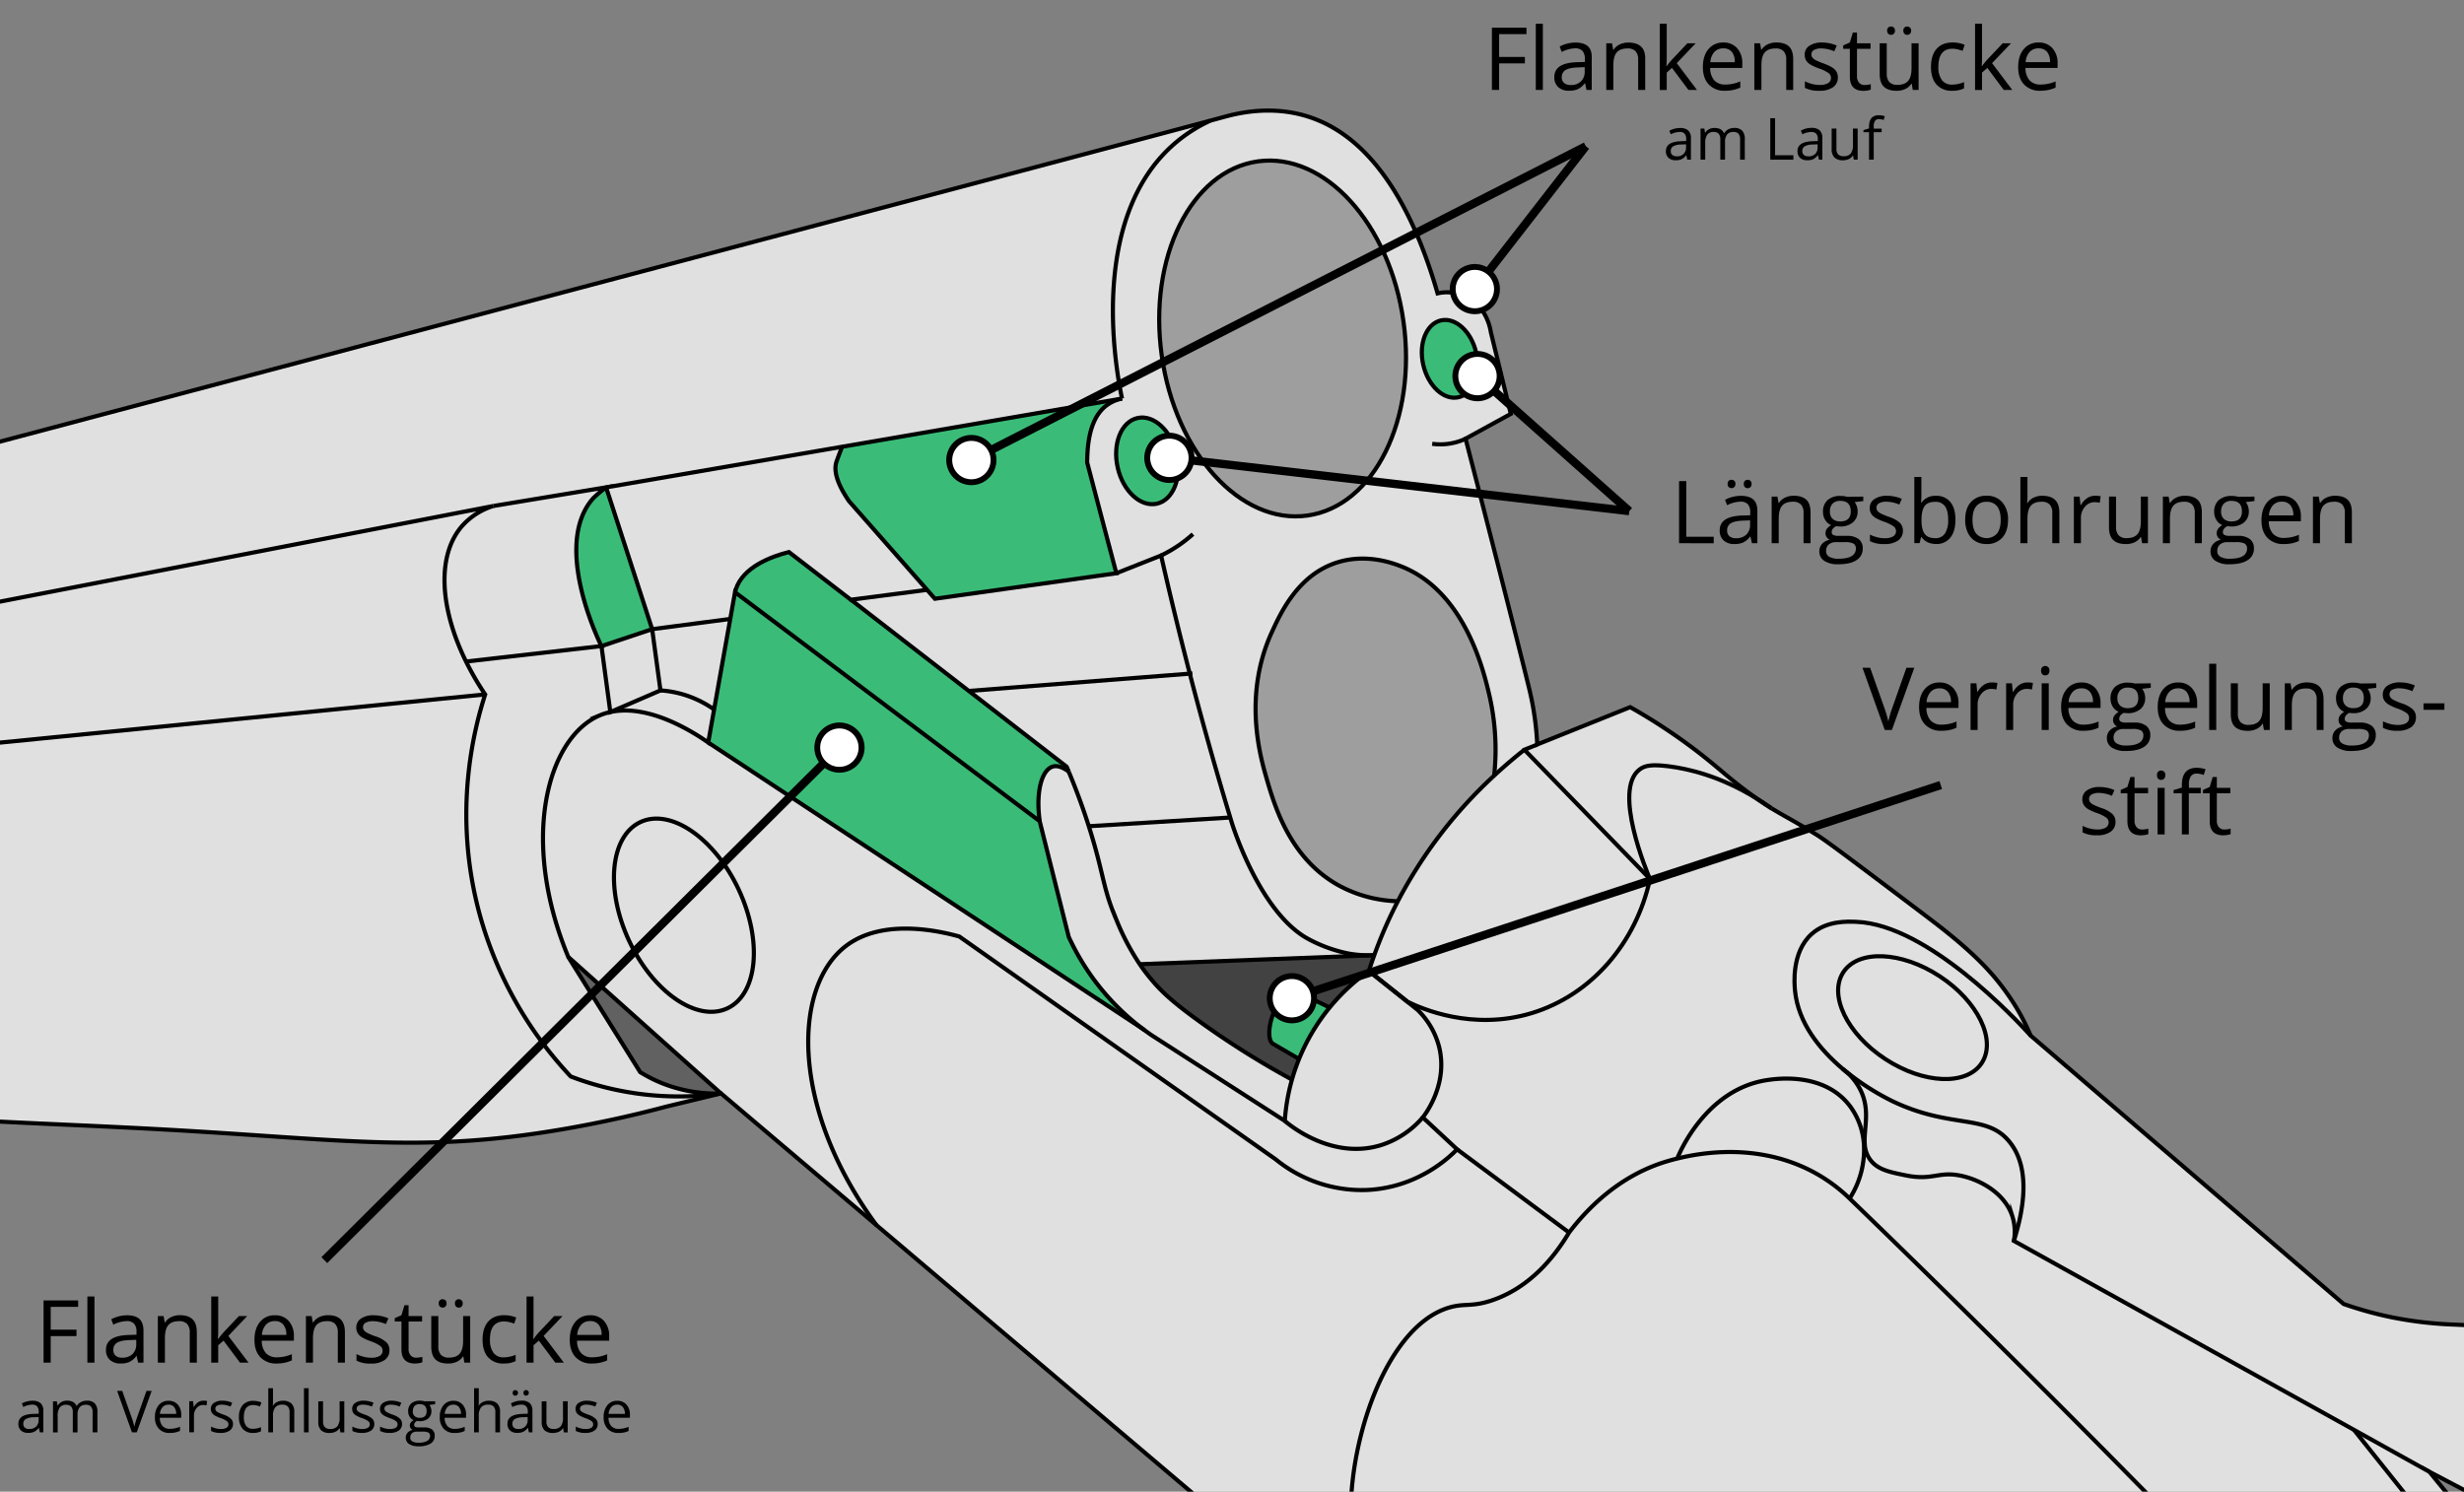 <svg xmlns="http://www.w3.org/2000/svg" viewBox="0 0 1188.03 719.3"><rect x="0" y="0" width="1188.03" height="719.3" fill="#808080" stroke="none"/><title>Verschluss_Flankenverschluss_4</title><g id="base"><g id="Flankenstücke_am_Verschlussgehäuse" data-name="Flankenstücke am Verschlussgehäuse"><path d="M354.75,284.27c3.48-11,17.49-16,25.61-18.07l29.86,23,56.86,44,47.21,36.56,1,2.29c-4.11-3.05-6.6-2.71-7.66-2.41-5.25,1.52-8.33,12-6.31,26.34L354.39,285.59Q354.56,284.91,354.75,284.27Z" style="fill:#3abc78"/><path d="M380.36,266.2c-8.12,2.11-22.13,7.06-25.61,18.07q-.19.64-.36,1.32-1.15,6.44-2.29,12.87l-37.63,4.93Q303.36,269.21,292.23,235L406,215.43h0c-.11.28-2.31,6-2.71,7.22-1.12,3.37-.74,9,6.13,19.08l37.44,42.55-.18.16-36.46,4.71Z" style="fill:#e0e0e0"/><path d="M573.67,324.84c5.47,21.06,12,44.54,19.5,69.38l-68.2,4.2c-2.41-7.58-5.57-16.49-9.7-26.37h0l-1-2.29-47.21-36.56Z" style="fill:#e0e0e0"/><path d="M559.82,267.88c3.54,15.57,8.14,34.95,13.85,57l-106.59,8.35-56.86-44,36.46-4.71.18-.16,3.9,4.43,87.49-12.3Z" style="fill:#e0e0e0"/><path d="M525,398.42c.45,1.42.88,2.8,1.28,4.13,6.1,20.16,5.62,26,12,40.92A117.34,117.34,0,0,0,549.56,465a90.21,90.21,0,0,0,6,7.83c4.72,5.55,10,10.49,22.63,19.62a417,417,0,0,0,44.72,28.14,96.89,96.89,0,0,0-3.46,19.94l-64.36-41.41c-1.27-.87-2.61-1.83-4-2.88a116,116,0,0,1-35.82-44.47q-7-27.89-14-55.76c-2-14.38,1.06-24.82,6.31-26.34,1.06-.3,3.55-.64,7.66,2.41h0C519.4,381.93,522.56,390.84,525,398.42Z" style="fill:#e0e0e0"/><path d="M662.55,460.61c-.94,2.59-1.8,5.13-2.6,7.63A96.72,96.72,0,0,0,641,485.85c-1-.53-7-3.57-12.76-6a9,9,0,0,0-4.9-.87,8.43,8.43,0,0,0-3.07,1.12c-6.93,4-10.62,20-6.76,23.11l.1.08,12.59,7.34.06,0a99.34,99.34,0,0,0-3.41,9.92,417,417,0,0,1-44.72-28.14c-12.64-9.13-17.91-14.07-22.63-19.62a90.21,90.21,0,0,1-6-7.83l113-4.35Z" style="fill:#424242"/><path d="M551.07,496.2,341.47,358.06q1.42-8,2.84-15.92,3.88-21.84,7.79-43.68,1.14-6.43,2.29-12.87L501.29,396q7,27.87,14,55.76a116,116,0,0,0,35.82,44.47Z" style="fill:#3abc78"/><path d="M693.14,141.5A21.45,21.45,0,0,1,706.91,143c10,4.87,11.76,16.12,11.89,17.12q4.82,19.74,9.64,39.47l-21.81,11.95c16.53,64,28.31,110.71,30.63,120.34a141.28,141.28,0,0,1,3.26,18.53q.48,4.47.66,8.6L735,361.55c-4.56,3.6-9.46,7.73-14.53,12.44h0A116.7,116.7,0,0,0,718.09,335c-2.61-11.18-11.65-49.83-42.43-61.92-4-1.57-16.81-6.39-31-1.88-18.76,6-27.09,24.17-31.46,33.73-13.69,29.92-5.75,59-2.69,69.63,4,13.94,11.46,39.73,35.64,52.71a63.28,63.28,0,0,0,27.78,7.28q-1.26,2.43-2.48,4.93a212.83,212.83,0,0,0-8.89,21.09h0a59.51,59.51,0,0,1-12.46-.86,69.62,69.62,0,0,1-20.23-7.53c-23.05-13.38-35.92-55.5-35.92-55.5-.26-.84-.51-1.67-.76-2.5-7.54-24.84-14-48.32-19.5-69.38-5.71-22-10.31-41.39-13.85-57l-21.57,8.54q-7-26.72-14.08-53.43v-.13c.13-6.29.41-20.2,8.93-27.05a18.74,18.74,0,0,1,7.89-3.63h0c-2.23-10.46-17.43-86.5,25.69-123.24a72.78,72.78,0,0,1,16.77-10.7l6.42-1.74c5.76-1.56,22.63-6.15,41.23-.09C664.76,67.38,683,106.37,693.14,141.5Zm10.09,50.06c7-1.61,10.86-11.2,8.53-21.44s-9.92-17.22-17-15.62-10.86,11.2-8.53,21.43S696.19,193.16,703.23,191.56Zm-72.87,57.05c32.19-4.5,52.94-46.39,46.34-93.55s-38-81.75-70.23-77.24-52.94,46.38-46.34,93.55S598.17,253.12,630.36,248.61Zm-72.55-5.7c7.85-1.78,12.11-12.48,9.52-23.89s-11.07-19.2-18.92-17.41-12.11,12.48-9.51,23.89S550,244.7,557.81,242.91Z" style="fill:#e0e0e0"/><path d="M593.93,396.72s12.87,42.12,35.92,55.5a69.62,69.62,0,0,0,20.23,7.53,59.51,59.51,0,0,0,12.46.86l-113,4.35a117.34,117.34,0,0,1-11.32-21.49c-6.37-15-5.89-20.76-12-40.92-.4-1.33-.83-2.71-1.28-4.13l68.2-4.2C593.42,395.05,593.67,395.88,593.93,396.72Z" style="fill:#e0e0e0"/><path d="M524.17,223q7,26.72,14.08,53.43l-87.49,12.3-3.9-4.43-37.44-42.55c-6.87-10-7.25-15.71-6.13-19.08.4-1.2,2.6-6.94,2.71-7.22h0l135-23.25a18.74,18.74,0,0,0-7.89,3.63c-8.52,6.85-8.8,20.76-8.93,27.05Z" style="fill:#3abc78"/><path d="M969.06,550.75c10.45,13.08,6.36,33.6,2,47.63a24.72,24.72,0,0,0-.76-11.86c-3.68-11.22-15.61-17.64-25-19.55-10.72-2.18-13.38,2.49-26.28-.11-7.85-1.59-13.49-2.72-17.09-7.36a13.62,13.62,0,0,1-2.78-7.63c-.59-7.55,2.88-16.42-2.19-26.44a28.57,28.57,0,0,0-6.5-8.38,120.47,120.47,0,0,0,22,14C941,544.64,957.94,536.84,969.06,550.75Z" style="fill:#e0e0e0"/><path d="M566.7,68.94C523.58,105.68,538.78,181.72,541,192.18h0L406,215.43,292.23,235l-54.37,9-452,87.66a83,83,0,0,0-25.8,25.3c-29.42,45.83.77,104.3,3.1,108.65L-268,467.07q-2-90.94-4-181.88c451.7-120,784.65-207.94,855.42-226.95A72.78,72.78,0,0,0,566.7,68.94Z" style="fill:#e0e0e0"/><path d="M660,468.24c.8-2.5,1.66-5,2.6-7.63a212.83,212.83,0,0,1,8.89-21.09q1.21-2.5,2.48-4.93A222.1,222.1,0,0,1,720.43,374c5.07-4.71,10-8.84,14.53-12.44l60.55,62.31c-6.69,31-28.36,55.94-56.93,64.65-28.81,8.79-53.49-2.29-59.9-5.41Z" style="fill:#e0e0e0"/><path d="M899.11,551.87a13.62,13.62,0,0,0,2.78,7.63c3.6,4.64,9.24,5.77,17.09,7.36,12.9,2.6,15.56-2.07,26.28.11,9.38,1.91,21.31,8.33,25,19.55a24.72,24.72,0,0,1,.76,11.86l164,91.14,291.88,365.56h-81.18q-131-149.79-280.78-304.48-87.17-89.69-173.11-172.67a43.37,43.37,0,0,0,6.87-26Z" style="fill:#e0e0e0"/><path d="M898.66,551.89a43.37,43.37,0,0,1-6.87,26c-23.48-22.71-55.32-26.12-83.1-19.25.76-1.95,13.56-33.43,43.44-37.86,4.16-.62,27.45-4.08,40,12.77A34.59,34.59,0,0,1,898.66,551.89Z" style="fill:#e0e0e0"/><path d="M683.51,487,660,468.24l18.73,14.86c6.41,3.12,31.09,14.2,59.9,5.41,28.57-8.71,50.24-33.62,56.93-64.65-1.27-3-18.08-42.84-5-52.79,2.59-2,6.06-2.55,14-1.55C813.75,370.7,829,374,846.91,385c0,0,0,0,0,0,2.66,1.87,4.95,3.37,7.1,4.69l.05,0c6.31,3.9,11.58,6.43,22.13,13,5,3.16,20.47,14.81,51.12,38,9.72,7.35,23.37,17.76,33.63,29.66a116.67,116.67,0,0,1,11.93,16.63,107.05,107.05,0,0,1,6.15,12.3c-6.77-7.41-49.49-53.45-83.94-54.83-4.67-.18-14.39-.57-21.57,5.79-9.88,8.75-8.39,24.42-8.13,27.19,1.51,15.9,12.2,28.76,23,37.91.63.54,1.27,1.06,1.91,1.58l.06,0a28.57,28.57,0,0,1,6.5,8.38c5.07,10,1.6,18.89,2.19,26.44l-.45,0a34.59,34.59,0,0,0-6.57-18.3c-12.51-16.85-35.8-13.39-40-12.77-29.88,4.43-42.68,35.91-43.44,37.86-1.54.37-3.06.78-4.57,1.22-23.87,7-39.38,23.7-47.59,34.46l-54-40.14L686,538.84c1.57-2,12.32-16.44,7.83-34.18A38.08,38.08,0,0,0,683.51,487Z" style="fill:#e0e0e0"/><path d="M1441.42,1055.08h-14.56L1135,689.52l36.3,20.18q59.29,72.42,119,148.3Q1368.69,957.56,1441.42,1055.08Z" style="fill:#e0e0e0"/><path d="M1345.68,1055.08H988.22L807.76,919.8c1.75,3,3.56,6.08,5.4,9.11,30.67,50.43,68.55,92,109.66,126.17H811.19c-10.12-9.79-94.73-93.53-69.31-160.52a73,73,0,0,1,9.22-17L672.66,810.8c0-2.69-.11-5.38-.16-8.08a44.22,44.22,0,0,0-.16-15.66c-2.5-12.81-10.35-21-12.26-23.26-21.37-25.09-2-121.71,38.93-133.35,7.44-2.12,10.74-.05,20.79-3.54,18.51-6.44,30-21.36,36.73-32.55,8.21-10.76,23.72-27.49,47.59-34.46,1.51-.44,3-.85,4.57-1.22,27.78-6.87,59.62-3.46,83.1,19.25q85.86,83,173.11,172.67Q1214.82,904.84,1345.68,1055.08Z" style="fill:#e0e0e0"/><path d="M1280.82,656.23a49.49,49.49,0,0,1,13.25,30.67c-.46,3.87-3.39,25-22.41,39.42-22.54,17-48.48,10-51.37,9.16q-24.49-12.9-49-25.78L1135,689.52,971,598.38c4.41-14,8.5-34.55-2-47.63C957.94,536.84,941,544.64,912.43,531a120.47,120.47,0,0,1-22-14l-.06,0c-.69-.61-1.34-1.14-1.91-1.58-10.83-9.15-21.52-22-23-37.91-.26-2.77-1.75-18.44,8.13-27.19,7.18-6.36,16.9-6,21.57-5.79,34.45,1.38,77.17,47.42,83.94,54.83L1129.94,628.8a177.38,177.38,0,0,0,23.73,6.53,187,187,0,0,0,30.25,3.44c19.59.9,39.88,1.7,61.06,2.33C1248.19,641.09,1266.67,641.33,1280.82,656.23ZM955.5,512.61c7.23-11-1.85-29.76-20.27-41.85s-39.24-12.94-46.47-1.92S890.6,498.61,909,510.7,948.27,523.64,955.5,512.61Z" style="fill:#e0e0e0"/><path d="M935.23,470.76c18.42,12.09,27.5,30.83,20.27,41.85s-28,10.17-46.47-1.91-27.5-30.83-20.27-41.86S916.8,458.67,935.23,470.76Z" style="fill:#e0e0e0"/><path d="M843.45,382.55c1.23.9,2.38,1.73,3.46,2.49C829,374,813.75,370.7,804.5,369.52c-7.9-1-11.37-.41-14,1.55-13.11,9.95,3.7,49.83,5,52.79L735,361.55l6.22-2.51L786,341a277.29,277.29,0,0,1,30.37,19.89C828.12,369.73,832.25,374.31,843.45,382.55Z" style="fill:#e0e0e0"/><path d="M702.53,554.22l54,40.14c-6.71,11.19-18.22,26.11-36.73,32.55-10,3.49-13.35,1.42-20.79,3.54-40.89,11.64-60.3,108.26-38.93,133.35,1.91,2.24,9.76,10.45,12.26,23.26a44.22,44.22,0,0,1,.16,15.66L422.66,590.9c-41.47-56.25-40.54-114.29-15.33-134.31,18.32-14.55,47.17-7.18,55.19-5L615.1,559.07A65.62,65.62,0,0,0,659,573.83C683.89,572.75,699.3,557.56,702.53,554.22Z" style="fill:#e0e0e0"/><path d="M718.09,335A116.7,116.7,0,0,1,720.42,374h0a222.1,222.1,0,0,0-46.51,60.6,63.28,63.28,0,0,1-27.78-7.28c-24.18-13-31.62-38.77-35.64-52.71-3.06-10.59-11-39.71,2.69-69.63,4.37-9.56,12.7-27.76,31.46-33.73,14.2-4.51,27,.31,31,1.88C706.44,285.21,715.48,323.86,718.09,335Z" style="fill:#9e9e9e"/><path d="M711.76,170.12c2.33,10.24-1.49,19.83-8.53,21.44s-14.64-5.39-17-15.63,1.49-19.83,8.53-21.43S709.43,159.89,711.76,170.12Z" style="fill:#3abc78"/><path d="M686,538.84l16.52,15.38c-3.23,3.34-18.64,18.53-43.55,19.61a65.62,65.62,0,0,1-43.88-14.76L462.52,451.57c-8-2.16-36.87-9.53-55.19,5-25.21,20-26.14,78.06,15.33,134.31q-37.53-31.8-75.06-63.63L274,461.46c-23.64-57-9.81-105.91,15.16-116.49a29.18,29.18,0,0,1,5.09-1.61h0c18.83-4.11,40.52,10,47.2,14.7L551.07,496.2c1.39,1.05,2.73,2,4,2.88l64.36,41.41c1.62,1.42,22.38,19.09,46.37,11.73A44.26,44.26,0,0,0,686,538.84ZM350.7,486.28c14.6-6.81,17.05-32.44,5.48-57.24s-32.79-39.4-47.39-32.59-17.05,32.44-5.47,57.25S336.1,493.09,350.7,486.28Z" style="fill:#e0e0e0"/><path d="M622.89,520.55a99.34,99.34,0,0,1,3.41-9.92A96.46,96.46,0,0,1,660,468.24L683.51,487a38.08,38.08,0,0,1,10.33,17.7c4.49,17.74-6.26,32.15-7.83,34.18a44.26,44.26,0,0,1-20.21,13.38c-24,7.36-44.75-10.31-46.37-11.73A96.89,96.89,0,0,1,622.89,520.55Z" style="fill:#e0e0e0"/><path d="M676.7,155.06c6.6,47.16-14.15,89.05-46.34,93.55s-63.64-30.08-70.23-77.24,14.15-89.05,46.34-93.55S670.11,107.9,676.7,155.06Z" style="fill:#9e9e9e"/><path d="M628.28,479.83c5.71,2.45,11.71,5.49,12.76,6a96.17,96.17,0,0,0-14.74,24.78l-.06,0-12.59-7.34-.1-.08c-3.86-3.14-.17-19.08,6.76-23.11a8.43,8.43,0,0,1,3.07-1.12A9,9,0,0,1,628.28,479.83Z" style="fill:#3abc78"/><path d="M567.33,219c2.59,11.41-1.67,22.11-9.52,23.89s-16.32-6-18.91-17.41,1.66-22.1,9.51-23.89S564.73,207.62,567.33,219Z" style="fill:#3abc78"/><path d="M356.18,429c11.57,24.8,9.12,50.43-5.48,57.24s-35.81-7.78-47.38-32.58-9.13-50.44,5.47-57.25S344.6,404.23,356.18,429Z" style="fill:#e0e0e0"/><path d="M352.1,298.46q-3.9,21.84-7.79,43.68A51,51,0,0,0,329.8,335a50.41,50.41,0,0,0-11.36-2.09q-2-14.78-4-29.54Z" style="fill:#e0e0e0"/><path d="M233.93,334.86c-5.28,16.33-16,57.1-2.65,106.06a185.94,185.94,0,0,0,43.91,78.16,145.78,145.78,0,0,0,72.41,8.19l-26.26,6.33c-11.94,3.19-29.88,7.57-51.91,11.26-67.42,11.29-104.08,4.55-192.67-.31-76.7-4.21-152.45-4.8-216.47-19-17.25-3.83-47-11.63-74.47-35.32a149,149,0,0,1-22.71-24.62c-2.33-4.35-32.52-62.82-3.1-108.65a83,83,0,0,1,25.8-25.3L237.86,244a33.5,33.5,0,0,0-15.08,9.66c-12,13.78-11.12,38.91,1.93,65.36A137.76,137.76,0,0,0,233.93,334.86Z" style="fill:#e0e0e0"/><path d="M274,461.46l73.59,65.81a70.6,70.6,0,0,1-27.74-4.71,69.06,69.06,0,0,1-11.2-5.6Z" style="fill:#616161"/><path d="M319.86,522.56a70.6,70.6,0,0,0,27.74,4.71,145.78,145.78,0,0,1-72.41-8.19,185.94,185.94,0,0,1-43.91-78.16c-13.35-49-2.63-89.73,2.65-106.06A137.76,137.76,0,0,1,224.71,319L290,311.57q2.13,15.9,4.27,31.79a29.18,29.18,0,0,0-5.09,1.61c-25,10.58-38.8,59.45-15.16,116.49L308.66,517A69.06,69.06,0,0,0,319.86,522.56Z" style="fill:#e0e0e0"/><path d="M344.31,342.14q-1.43,8-2.84,15.92c-6.68-4.66-28.37-18.81-47.2-14.7l24.17-10.43A50.41,50.41,0,0,1,329.8,335,51,51,0,0,1,344.31,342.14Z" style="fill:#e0e0e0"/><path d="M314.47,303.39q2,14.78,4,29.54l-24.17,10.43h0q-2.13-15.9-4.27-31.79Z" style="fill:#e0e0e0"/><path d="M292.23,235q11.11,34.18,22.24,68.37L290,311.57c-2.24-4.6-23.38-49.28-4-71.22A59.58,59.58,0,0,1,292.23,235Z" style="fill:#3abc78"/><path d="M237.86,244l54.37-9a59.58,59.58,0,0,0-6.27,5.33c-19.35,21.94,1.79,66.62,4,71.22L224.71,319c-13.05-26.45-13.91-51.58-1.93-65.36A33.5,33.5,0,0,1,237.86,244Z" style="fill:#e0e0e0"/><path d="M846.91,385c-1.08-.76-2.23-1.59-3.46-2.49-11.2-8.24-15.33-12.82-27.13-21.7A277.29,277.29,0,0,0,786,341L741.18,359q-.18-4.12-.66-8.6a141.28,141.28,0,0,0-3.26-18.53c-2.32-9.63-14.1-56.38-30.63-120.34l21.81-11.95q-4.83-19.74-9.64-39.47c-.13-1-1.85-12.25-11.89-17.12a21.45,21.45,0,0,0-13.77-1.53c-10.15-35.13-28.38-74.12-62-85.09-18.6-6.06-35.47-1.47-41.23.09l-6.42,1.74c-70.77,19-403.72,106.91-855.42,227q2,90.93,4,181.88l31.09-1.48a149,149,0,0,0,22.71,24.62c27.44,23.69,57.22,31.49,74.47,35.32,64,14.22,139.77,14.81,216.47,19,88.59,4.86,125.25,11.6,192.67.31,22-3.69,40-8.07,51.91-11.26l26.26-6.33q37.53,31.82,75.06,63.63L672.5,802.72c0,2.7.11,5.39.16,8.08l78.44,66.76a73,73,0,0,0-9.22,17c-25.42,67,59.19,150.73,69.31,160.52H922.82c-41.11-34.22-79-75.74-109.66-126.17-1.84-3-3.65-6.07-5.4-9.11l180.46,135.28h453.2Q1368.66,957.63,1290.33,858q-59.71-75.88-119-148.3,24.51,12.88,49,25.78c2.89.83,28.83,7.88,51.37-9.16,19-14.38,21.95-35.55,22.41-39.42a49.49,49.49,0,0,0-13.25-30.67c-14.15-14.9-32.63-15.14-35.84-15.13-21.18-.63-41.47-1.43-61.06-2.33a187,187,0,0,1-30.25-3.44,177.38,177.38,0,0,1-23.73-6.53L979.06,499.36a107.05,107.05,0,0,0-6.15-12.3A116.67,116.67,0,0,0,961,470.43c-10.26-11.9-23.91-22.31-33.63-29.66-30.65-23.16-46.07-34.81-51.12-38-10.55-6.57-15.82-9.1-22.13-13" style="fill:none;stroke:#000;stroke-miterlimit:10;stroke-width:2px"/><path d="M854.05,389.76c-2.15-1.32-4.44-2.82-7.1-4.69" style="fill:none;stroke:#000;stroke-miterlimit:10;stroke-width:2px"/><path d="M294.27,343.36c18.83-4.11,40.52,10,47.2,14.7q1.42-8,2.84-15.92,3.88-21.84,7.79-43.68,1.14-6.43,2.29-12.87L501.29,396q7,27.87,14,55.76a116,116,0,0,0,35.82,44.47c1.39,1.05,2.73,2,4,2.88l64.36,41.41a96.89,96.89,0,0,1,3.46-19.94,99.34,99.34,0,0,1,3.41-9.92A96.46,96.46,0,0,1,660,468.24c.8-2.5,1.66-5,2.6-7.63a212.83,212.83,0,0,1,8.89-21.09q1.21-2.5,2.48-4.93A222.1,222.1,0,0,1,720.43,374c5.07-4.71,10-8.84,14.53-12.44" style="fill:none;stroke:#000;stroke-miterlimit:10;stroke-width:2px"/><path d="M347.6,527.27,274,461.46c-23.64-57-9.81-105.91,15.16-116.49a29.18,29.18,0,0,1,5.09-1.61" style="fill:none;stroke:#000;stroke-miterlimit:10;stroke-width:2px"/><path d="M-236.89,465.59c-2.33-4.35-32.52-62.82-3.1-108.65a83,83,0,0,1,25.8-25.3L237.86,244a33.5,33.5,0,0,0-15.08,9.66c-12,13.78-11.12,38.91,1.93,65.36a137.76,137.76,0,0,0,9.22,15.86c-5.28,16.33-16,57.1-2.65,106.06a185.94,185.94,0,0,0,43.91,78.16,145.78,145.78,0,0,0,72.41,8.19" style="fill:none;stroke:#000;stroke-miterlimit:10;stroke-width:2px"/><path d="M274,461.46,308.66,517a69.06,69.06,0,0,0,11.2,5.6,70.6,70.6,0,0,0,27.74,4.71" style="fill:none;stroke:#000;stroke-miterlimit:10;stroke-width:2px"/><path d="M237.86,244l54.37-9a59.58,59.58,0,0,0-6.27,5.33c-19.35,21.94,1.79,66.62,4,71.22L224.71,319" style="fill:none;stroke:#000;stroke-miterlimit:10;stroke-width:2px"/><path d="M290,311.57q2.13,15.9,4.27,31.79h0l24.17-10.43q-2-14.78-4-29.54Q303.36,269.21,292.23,235" style="fill:none;stroke:#000;stroke-miterlimit:10;stroke-width:2px"/><line x1="314.47" y1="303.39" x2="352.1" y2="298.46" style="fill:none;stroke:#000;stroke-miterlimit:10;stroke-width:2px"/><path d="M541,192.18c-2.23-10.46-17.43-86.5,25.69-123.24a72.78,72.78,0,0,1,16.77-10.7" style="fill:none;stroke:#000;stroke-miterlimit:10;stroke-width:2px"/><polyline points="292.23 235.02 406 215.43 540.99 192.18" style="fill:none;stroke:#000;stroke-miterlimit:10;stroke-width:2px"/><path d="M541,192.18h0a18.74,18.74,0,0,0-7.89,3.63c-8.52,6.85-8.8,20.76-8.93,27.05V223q7,26.72,14.08,53.43l-87.49,12.3-3.9-4.43-37.44-42.55c-6.87-10-7.25-15.71-6.13-19.08.4-1.2,2.6-6.94,2.71-7.22h0" style="fill:none;stroke:#000;stroke-miterlimit:10;stroke-width:2px"/><path d="M354.39,285.59q.17-.68.36-1.32c3.48-11,17.49-16,25.61-18.07l29.86,23,36.46-4.71" style="fill:none;stroke:#000;stroke-miterlimit:10;stroke-width:2px"/><path d="M515.27,372.05c4.13,9.88,7.29,18.79,9.7,26.37.45,1.42.88,2.8,1.28,4.13,6.1,20.16,5.62,26,12,40.92A117.34,117.34,0,0,0,549.56,465a90.21,90.21,0,0,0,6,7.83c4.72,5.55,10,10.49,22.63,19.62a417,417,0,0,0,44.72,28.14h0" style="fill:none;stroke:#000;stroke-miterlimit:10;stroke-width:2px"/><path d="M410.22,289.16l56.86,44,47.21,36.56,1,2.29" style="fill:none;stroke:#000;stroke-miterlimit:10;stroke-width:2px"/><path d="M515.27,372.05h0c-4.11-3.05-6.6-2.71-7.66-2.41-5.25,1.52-8.33,12-6.31,26.34" style="fill:none;stroke:#000;stroke-miterlimit:10;stroke-width:2px"/><path d="M318.44,332.93A50.41,50.41,0,0,1,329.8,335a51,51,0,0,1,14.51,7.12" style="fill:none;stroke:#000;stroke-miterlimit:10;stroke-width:2px"/><path d="M538.25,276.42l21.57-8.54c3.54,15.57,8.14,34.95,13.85,57,5.47,21.06,12,44.54,19.5,69.38.25.83.5,1.66.76,2.5,0,0,12.87,42.12,35.92,55.5a69.62,69.62,0,0,0,20.23,7.53,59.51,59.51,0,0,0,12.46.86" style="fill:none;stroke:#000;stroke-miterlimit:10;stroke-width:2px"/><path d="M567.33,219c2.59,11.41-1.67,22.11-9.52,23.89s-16.32-6-18.91-17.41,1.66-22.1,9.51-23.89S564.73,207.62,567.33,219Z" style="fill:none;stroke:#000;stroke-miterlimit:10;stroke-width:2px"/><path d="M711.76,170.12c2.33,10.24-1.49,19.83-8.53,21.44s-14.64-5.39-17-15.63,1.49-19.83,8.53-21.43S709.43,159.89,711.76,170.12Z" style="fill:none;stroke:#000;stroke-miterlimit:10;stroke-width:2px"/><path d="M676.7,155.06c6.6,47.16-14.15,89.05-46.34,93.55s-63.64-30.08-70.23-77.24,14.15-89.05,46.34-93.55S670.11,107.9,676.7,155.06Z" style="fill:none;stroke:#000;stroke-miterlimit:10;stroke-width:2px"/><path d="M674,434.6h-.11a63.28,63.28,0,0,1-27.78-7.28c-24.18-13-31.62-38.77-35.64-52.71-3.06-10.59-11-39.71,2.69-69.63,4.37-9.56,12.7-27.76,31.46-33.73,14.2-4.51,27,.31,31,1.88,30.78,12.09,39.82,50.74,42.43,61.92A116.7,116.7,0,0,1,720.42,374" style="fill:none;stroke:#000;stroke-miterlimit:10;stroke-width:2px"/><path d="M356.18,429c11.57,24.8,9.12,50.43-5.48,57.24s-35.81-7.78-47.38-32.58-9.13-50.44,5.47-57.25S344.6,404.23,356.18,429Z" style="fill:none;stroke:#000;stroke-miterlimit:10;stroke-width:2px"/><path d="M422.66,590.9c-41.47-56.25-40.54-114.29-15.33-134.31,18.32-14.55,47.17-7.18,55.19-5L615.1,559.07A65.62,65.62,0,0,0,659,573.83c24.91-1.08,40.32-16.27,43.55-19.61L686,538.84c1.57-2,12.32-16.44,7.83-34.18A38.08,38.08,0,0,0,683.51,487L660,468.24" style="fill:none;stroke:#000;stroke-miterlimit:10;stroke-width:2px"/><path d="M619.43,540.49c1.62,1.42,22.38,19.09,46.37,11.73A44.26,44.26,0,0,0,686,538.84" style="fill:none;stroke:#000;stroke-miterlimit:10;stroke-width:2px"/><path d="M735,361.55l60.55,62.31c-6.69,31-28.36,55.94-56.93,64.65-28.81,8.79-53.49-2.29-59.9-5.41L660,468.24" style="fill:none;stroke:#000;stroke-miterlimit:10;stroke-width:2px"/><path d="M795.51,423.86c-1.27-3-18.08-42.84-5-52.79,2.59-2,6.06-2.55,14-1.55C813.75,370.7,829,374,846.91,385c0,0,0,0,0,0,2.33,1.43,4.69,3,7.1,4.69l.05,0" style="fill:none;stroke:#000;stroke-miterlimit:10;stroke-width:2px"/><path d="M672.5,802.72a44.22,44.22,0,0,0-.16-15.66c-2.5-12.81-10.35-21-12.26-23.26-21.37-25.09-2-121.71,38.93-133.35,7.44-2.12,10.74-.05,20.79-3.54,18.51-6.44,30-21.36,36.73-32.55,8.21-10.76,23.72-27.49,47.59-34.46,1.51-.44,3-.85,4.57-1.22,27.78-6.87,59.62-3.46,83.1,19.25q85.86,83,173.11,172.67,149.92,154.24,280.78,304.48" style="fill:none;stroke:#000;stroke-miterlimit:10;stroke-width:2px"/><line x1="702.53" y1="554.22" x2="756.53" y2="594.36" style="fill:none;stroke:#000;stroke-miterlimit:10;stroke-width:2px"/><path d="M808.69,558.68c.76-1.95,13.56-33.43,43.44-37.86,4.16-.62,27.45-4.08,40,12.77a34.59,34.59,0,0,1,6.57,18.3,43.37,43.37,0,0,1-6.87,26" style="fill:none;stroke:#000;stroke-miterlimit:10;stroke-width:2px"/><path d="M890.36,517c-.64-.52-1.28-1-1.91-1.58-10.83-9.15-21.52-22-23-37.91-.26-2.77-1.75-18.44,8.13-27.19,7.18-6.36,16.9-6,21.57-5.79,34.45,1.38,77.17,47.42,83.94,54.83" style="fill:none;stroke:#000;stroke-miterlimit:10;stroke-width:2px"/><path d="M1171.28,709.7,1135,689.52,971,598.38c4.41-14,8.5-34.55-2-47.63C957.94,536.84,941,544.64,912.43,531a120.47,120.47,0,0,1-22-14" style="fill:none;stroke:#000;stroke-miterlimit:10;stroke-width:2px"/><path d="M888.45,515.42c.57.44,1.22,1,1.91,1.58l.06,0a28.57,28.57,0,0,1,6.5,8.38c5.07,10,1.6,18.89,2.19,26.44a13.62,13.62,0,0,0,2.78,7.63c3.6,4.64,9.24,5.77,17.09,7.36,12.9,2.6,15.56-2.07,26.28.11,9.38,1.91,21.31,8.33,25,19.55a24.72,24.72,0,0,1,.76,11.86" style="fill:none;stroke:#000;stroke-miterlimit:10;stroke-width:2px"/><line x1="1134.98" y1="689.52" x2="1426.86" y2="1055.08" style="fill:none;stroke:#000;stroke-miterlimit:10;stroke-width:2px"/><polyline points="524.97 398.42 593.17 394.22 593.27 394.21" style="fill:none;stroke:#000;stroke-miterlimit:10;stroke-width:2px"/><path d="M467.08,333.19l106.59-8.35,1.26-.1" style="fill:none;stroke:#000;stroke-miterlimit:10;stroke-width:2px"/><path d="M955.5,512.61c-7.23,11-28,10.17-46.47-1.91s-27.5-30.83-20.27-41.86,28-10.17,46.47,1.92S962.73,501.59,955.5,512.61Z" style="fill:none;stroke:#000;stroke-miterlimit:10;stroke-width:2px"/><polyline points="341.47 358.06 551.07 496.2 551.86 496.72" style="fill:none;stroke:#000;stroke-miterlimit:10;stroke-width:2px"/><polyline points="734.34 361.8 734.96 361.55 741.18 359.04" style="fill:none;stroke:#000;stroke-miterlimit:10;stroke-width:2px"/><path d="M626.24,510.61l-12.59-7.34-.1-.08c-3.86-3.14-.17-19.08,6.76-23.11a8.43,8.43,0,0,1,3.07-1.12,9,9,0,0,1,4.9.87c5.71,2.45,11.71,5.49,12.76,6" style="fill:none;stroke:#000;stroke-miterlimit:10;stroke-width:2px"/><line x1="662.54" y1="460.61" x2="549.56" y2="464.96" style="fill:none;stroke:#000;stroke-miterlimit:10;stroke-width:2px"/><line x1="233.93" y1="334.86" x2="-185.86" y2="376.55" style="fill:none;stroke:#000;stroke-miterlimit:10;stroke-width:2px"/><line x1="289.99" y1="311.57" x2="314.47" y2="303.39" style="fill:none;stroke:#000;stroke-miterlimit:10;stroke-width:2px"/><g id="mark"><g id="mark-2" data-name="mark"><line x1="405.16" y1="360.09" x2="156.38" y2="607.65" style="fill:none;stroke:#000;stroke-miterlimit:10;stroke-width:4px"/><path d="M397.2,352.94a10.68,10.68,0,1,1,0,15.11A10.69,10.69,0,0,1,397.2,352.94Z" style="fill:#fff"/><path d="M396.2,351.94a12.1,12.1,0,1,0,17.11,0,12.11,12.11,0,0,0-17.11,0Zm15.06,15.14a9.26,9.26,0,1,1,0-13.1,9.26,9.26,0,0,1,0,13.1Z"/></g></g><g id="text"><path d="M24.45,657.1H21v-30H37.68v3.09H24.45v11H36.88v3.09H24.45Z"/><path d="M45.54,657.1H42.13V625.19h3.41Z"/><path d="M66.58,657.1l-.68-3.2h-.16a9.49,9.49,0,0,1-3.36,2.86,10.17,10.17,0,0,1-4.17.75A7.49,7.49,0,0,1,53,655.79a6.26,6.26,0,0,1-1.9-4.9q0-6.81,10.89-7.14l3.82-.12v-1.4a5.68,5.68,0,0,0-1.14-3.9A4.65,4.65,0,0,0,61,637.06a14.87,14.87,0,0,0-6.36,1.73l-1-2.61a16.56,16.56,0,0,1,7.6-1.93q4,0,6,1.79c1.29,1.19,1.94,3.09,1.94,5.72V657.1Zm-7.69-2.4a6.91,6.91,0,0,0,5-1.74,6.44,6.44,0,0,0,1.81-4.88v-2l-3.4.14q-4.07.15-5.85,1.26a3.8,3.8,0,0,0-1.8,3.48,3.5,3.5,0,0,0,1.12,2.81A4.65,4.65,0,0,0,58.89,654.7Z"/><path d="M91.49,657.1V642.56a5.83,5.83,0,0,0-1.25-4.1,5.09,5.09,0,0,0-3.91-1.36q-3.54,0-5.17,1.91c-1.1,1.27-1.64,3.37-1.64,6.3V657.1H76.11V634.62h2.77l.55,3.08h.17a6.87,6.87,0,0,1,2.93-2.57,9.53,9.53,0,0,1,4.21-.92c2.7,0,4.74.66,6.11,2s2.05,3.4,2.05,6.27V657.1Z"/><path d="M105.25,645.59c.59-.83,1.49-1.92,2.69-3.28l7.26-7.69h4l-9.1,9.58,9.74,12.9h-4.13l-7.93-10.62-2.57,2.21v8.41h-3.36V625.19h3.36v16.92c0,.75,0,1.91-.16,3.48Z"/><path d="M133.43,657.51a10.3,10.3,0,0,1-7.86-3q-2.88-3-2.88-8.42c0-3.63.89-6.5,2.67-8.64a8.91,8.91,0,0,1,7.19-3.2,8.49,8.49,0,0,1,6.69,2.78,10.65,10.65,0,0,1,2.46,7.33v2.16H126.21a9,9,0,0,0,2,6,7,7,0,0,0,5.34,2,18.13,18.13,0,0,0,7.18-1.52v3a17.58,17.58,0,0,1-3.41,1.12A18.93,18.93,0,0,1,133.43,657.51Zm-.92-20.45a5.56,5.56,0,0,0-4.32,1.77,8.12,8.12,0,0,0-1.89,4.88h11.75a7.45,7.45,0,0,0-1.44-4.93A5,5,0,0,0,132.51,637.06Z"/><path d="M162.88,657.1V642.56a5.88,5.88,0,0,0-1.25-4.1,5.1,5.1,0,0,0-3.92-1.36q-3.53,0-5.16,1.91t-1.65,6.3V657.1h-3.4V634.62h2.77l.55,3.08H151a6.81,6.81,0,0,1,2.93-2.57,9.51,9.51,0,0,1,4.2-.92c2.71,0,4.75.66,6.11,2s2.06,3.4,2.06,6.27V657.1Z"/><path d="M187.78,651a5.64,5.64,0,0,1-2.34,4.84,11,11,0,0,1-6.56,1.7,14.23,14.23,0,0,1-7-1.42v-3.15a17.58,17.58,0,0,0,3.48,1.29,14.74,14.74,0,0,0,3.58.47,8.08,8.08,0,0,0,4.1-.85,2.93,2.93,0,0,0,.3-4.84,18.07,18.07,0,0,0-4.44-2.21,22.91,22.91,0,0,1-4.46-2,6.16,6.16,0,0,1-2-2,5.18,5.18,0,0,1-.65-2.65,5.06,5.06,0,0,1,2.24-4.34,10.4,10.4,0,0,1,6.13-1.59,18,18,0,0,1,7.1,1.48l-1.21,2.77a16.32,16.32,0,0,0-6.14-1.4,7.12,7.12,0,0,0-3.65.76,2.36,2.36,0,0,0-1.23,2.09,2.58,2.58,0,0,0,.46,1.54,4.52,4.52,0,0,0,1.49,1.21,32,32,0,0,0,3.94,1.66,14.49,14.49,0,0,1,5.4,2.94A5.15,5.15,0,0,1,187.78,651Z"/><path d="M200.57,654.7a11,11,0,0,0,1.75-.13,10.62,10.62,0,0,0,1.33-.28v2.6a6.21,6.21,0,0,1-1.63.45,13,13,0,0,1-1.94.17q-6.53,0-6.52-6.87V637.27h-3.22v-1.64l3.22-1.42,1.44-4.8h2v5.21h6.52v2.65H197V650.5a4.54,4.54,0,0,0,1,3.11A3.33,3.33,0,0,0,200.57,654.7Z"/><path d="M211.34,634.62V649.2a5.91,5.91,0,0,0,1.25,4.11,5.12,5.12,0,0,0,3.92,1.35q3.53,0,5.16-1.93c1.08-1.28,1.63-3.38,1.63-6.29V634.62h3.4V657.1h-2.81l-.49-3h-.18a6.86,6.86,0,0,1-2.91,2.54,9.7,9.7,0,0,1-4.23.88c-2.74,0-4.78-.65-6.14-2s-2-3.38-2-6.23V634.62Zm.21-6.09a1.76,1.76,0,0,1,1.84-2,2.07,2.07,0,0,1,1.35.47,1.93,1.93,0,0,1,.56,1.54,1.83,1.83,0,0,1-1.91,2,1.83,1.83,0,0,1-1.3-.5A2,2,0,0,1,211.55,628.53Zm7.81,0a1.76,1.76,0,0,1,1.85-2,2,2,0,0,1,1.32.47,1.93,1.93,0,0,1,.56,1.54,2,2,0,0,1-.56,1.53,1.91,1.91,0,0,1-1.32.5,1.85,1.85,0,0,1-1.31-.5A2,2,0,0,1,219.36,628.53Z"/><path d="M242.9,657.51a9.58,9.58,0,0,1-7.55-3q-2.68-3-2.68-8.5,0-5.64,2.72-8.72t7.74-3.08a15.52,15.52,0,0,1,3.24.35,10.66,10.66,0,0,1,2.54.82l-1,2.89a15.55,15.55,0,0,0-2.47-.74,10.79,10.79,0,0,0-2.35-.3q-6.86,0-6.85,8.73a10.36,10.36,0,0,0,1.67,6.36,5.8,5.8,0,0,0,4.95,2.22,15.27,15.27,0,0,0,5.76-1.21v3A12.24,12.24,0,0,1,242.9,657.51Z"/><path d="M257.28,645.59a41,41,0,0,1,2.69-3.28l7.25-7.69h4l-9.1,9.58,9.74,12.9h-4.12l-7.94-10.62-2.56,2.21v8.41h-3.36V625.19h3.36v16.92c0,.75-.06,1.91-.17,3.48Z"/><path d="M285.46,657.51a10.3,10.3,0,0,1-7.87-3q-2.88-3-2.88-8.42c0-3.63.89-6.5,2.68-8.64a8.89,8.89,0,0,1,7.18-3.2,8.49,8.49,0,0,1,6.69,2.78,10.65,10.65,0,0,1,2.46,7.33v2.16H278.24a8.9,8.9,0,0,0,2,6,6.92,6.92,0,0,0,5.34,2,18.16,18.16,0,0,0,7.18-1.52v3a17.66,17.66,0,0,1-3.42,1.12A18.83,18.83,0,0,1,285.46,657.51Zm-.93-20.45a5.54,5.54,0,0,0-4.31,1.77,8.06,8.06,0,0,0-1.9,4.88h11.75a7.51,7.51,0,0,0-1.43-4.93A5.05,5.05,0,0,0,284.53,637.06Z"/><path d="M19.2,690.7l-.45-2.13h-.11a6.29,6.29,0,0,1-2.24,1.9,6.68,6.68,0,0,1-2.78.5,5,5,0,0,1-3.49-1.14,4.18,4.18,0,0,1-1.27-3.27q0-4.54,7.26-4.76l2.54-.08v-.93a3.79,3.79,0,0,0-.76-2.61,3.1,3.1,0,0,0-2.42-.84,10,10,0,0,0-4.24,1.15l-.7-1.73a10.8,10.8,0,0,1,5.07-1.29,5.75,5.75,0,0,1,4,1.19,5,5,0,0,1,1.29,3.81V690.7Zm-5.13-1.6a4.64,4.64,0,0,0,3.33-1.16,4.3,4.3,0,0,0,1.21-3.26v-1.35l-2.27.1a8.12,8.12,0,0,0-3.9.84,2.53,2.53,0,0,0-1.2,2.32,2.35,2.35,0,0,0,.74,1.87A3.11,3.11,0,0,0,14.07,689.1Z"/><path d="M44.65,690.7V681a4,4,0,0,0-.76-2.68,3,3,0,0,0-2.38-.9,3.84,3.84,0,0,0-3.13,1.22,5.74,5.74,0,0,0-1,3.74v8.37H35.1V681a4,4,0,0,0-.77-2.68,3,3,0,0,0-2.39-.9,3.74,3.74,0,0,0-3.13,1.28,6.92,6.92,0,0,0-1,4.19v7.86H25.55v-15H27.4l.37,2h.11a4.46,4.46,0,0,1,1.81-1.71,5.54,5.54,0,0,1,2.62-.62q3.51,0,4.59,2.55H37A4.71,4.71,0,0,1,39,676.13a6,6,0,0,1,2.9-.69,5.07,5.07,0,0,1,3.81,1.31,5.85,5.85,0,0,1,1.26,4.18v9.77Z"/><path d="M70.63,670.71h2.5l-7.2,20h-2.3l-7.16-20h2.46l4.59,12.94A35.9,35.9,0,0,1,64.78,688a36.25,36.25,0,0,1,1.28-4.42Z"/><path d="M81.87,691a6.86,6.86,0,0,1-5.24-2,7.8,7.8,0,0,1-1.93-5.62,8.68,8.68,0,0,1,1.79-5.75,5.91,5.91,0,0,1,4.79-2.14,5.65,5.65,0,0,1,4.46,1.86,7.09,7.09,0,0,1,1.64,4.88v1.44H77.06a5.91,5.91,0,0,0,1.33,4A4.58,4.58,0,0,0,82,689a12.19,12.19,0,0,0,4.79-1v2a12.1,12.1,0,0,1-2.28.75A12.89,12.89,0,0,1,81.87,691Zm-.62-13.63a3.67,3.67,0,0,0-2.87,1.18,5.4,5.4,0,0,0-1.27,3.25h7.83a5,5,0,0,0-1-3.29A3.38,3.38,0,0,0,81.25,677.34Z"/><path d="M98.08,675.44a8.71,8.71,0,0,1,1.79.17l-.31,2.1a8.18,8.18,0,0,0-1.64-.2A4,4,0,0,0,94.81,679a5.4,5.4,0,0,0-1.29,3.68v8H91.25v-15h1.87l.26,2.77h.11a6.61,6.61,0,0,1,2-2.25A4.5,4.5,0,0,1,98.08,675.44Z"/><path d="M112.34,686.61a3.76,3.76,0,0,1-1.56,3.23,7.26,7.26,0,0,1-4.37,1.13,9.5,9.5,0,0,1-4.65-.94v-2.1a11.44,11.44,0,0,0,2.32.86,9.61,9.61,0,0,0,2.38.31,5.4,5.4,0,0,0,2.74-.57,1.94,1.94,0,0,0,.2-3.22,11.79,11.79,0,0,0-3-1.47,16.59,16.59,0,0,1-3-1.36,4.21,4.21,0,0,1-1.31-1.32,3.41,3.41,0,0,1-.43-1.77,3.37,3.37,0,0,1,1.49-2.89,7,7,0,0,1,4.09-1.06,11.91,11.91,0,0,1,4.73,1l-.81,1.84a10.81,10.81,0,0,0-4.09-.93,4.68,4.68,0,0,0-2.43.51,1.56,1.56,0,0,0-.82,1.39,1.68,1.68,0,0,0,.31,1,3,3,0,0,0,1,.81,22.58,22.58,0,0,0,2.62,1.1,9.86,9.86,0,0,1,3.61,2A3.45,3.45,0,0,1,112.34,686.61Z"/><path d="M122,691a6.38,6.38,0,0,1-5-2,8.27,8.27,0,0,1-1.78-5.67,8.5,8.5,0,0,1,1.81-5.81,6.55,6.55,0,0,1,5.16-2,9.93,9.93,0,0,1,2.16.24,7,7,0,0,1,1.7.54l-.7,1.93a10.52,10.52,0,0,0-1.64-.5,7.48,7.48,0,0,0-1.57-.2q-4.58,0-4.57,5.83a6.85,6.85,0,0,0,1.12,4.23A3.86,3.86,0,0,0,122,689a10,10,0,0,0,3.84-.81v2A8.19,8.19,0,0,1,122,691Z"/><path d="M139.62,690.7V681a3.91,3.91,0,0,0-.84-2.74,3.38,3.38,0,0,0-2.61-.9,4.28,4.28,0,0,0-3.45,1.29,6.52,6.52,0,0,0-1.09,4.21v7.83h-2.27V669.43h2.27v6.44a12.9,12.9,0,0,1-.11,1.92h.14a4.66,4.66,0,0,1,1.91-1.7,6.22,6.22,0,0,1,2.82-.62,5.77,5.77,0,0,1,4.12,1.31,5.48,5.48,0,0,1,1.38,4.15v9.77Z"/><path d="M148.82,690.7h-2.27V669.43h2.27Z"/><path d="M155.76,675.72v9.72a3.88,3.88,0,0,0,.84,2.73,3.4,3.4,0,0,0,2.61.9,4.29,4.29,0,0,0,3.44-1.28,6.53,6.53,0,0,0,1.09-4.2v-7.87H166v15h-1.88l-.33-2h-.12a4.56,4.56,0,0,1-1.93,1.7,6.57,6.57,0,0,1-2.83.58,5.75,5.75,0,0,1-4.09-1.29,5.54,5.54,0,0,1-1.36-4.16v-9.8Z"/><path d="M180.48,686.61a3.77,3.77,0,0,1-1.55,3.23,7.32,7.32,0,0,1-4.38,1.13,9.5,9.5,0,0,1-4.65-.94v-2.1a11.44,11.44,0,0,0,2.32.86,9.61,9.61,0,0,0,2.38.31,5.4,5.4,0,0,0,2.74-.57,1.94,1.94,0,0,0,.2-3.22,11.79,11.79,0,0,0-3-1.47,16.59,16.59,0,0,1-3-1.36,4.21,4.21,0,0,1-1.31-1.32,3.41,3.41,0,0,1-.43-1.77,3.37,3.37,0,0,1,1.49-2.89,7,7,0,0,1,4.09-1.06,11.91,11.91,0,0,1,4.73,1l-.81,1.84a10.81,10.81,0,0,0-4.09-.93,4.68,4.68,0,0,0-2.43.51,1.56,1.56,0,0,0-.82,1.39,1.68,1.68,0,0,0,.31,1,3,3,0,0,0,1,.81,23.41,23.41,0,0,0,2.62,1.1,9.86,9.86,0,0,1,3.61,2A3.45,3.45,0,0,1,180.48,686.61Z"/><path d="M193.84,686.61a3.76,3.76,0,0,1-1.56,3.23,7.3,7.3,0,0,1-4.37,1.13,9.5,9.5,0,0,1-4.65-.94v-2.1a11.44,11.44,0,0,0,2.32.86,9.61,9.61,0,0,0,2.38.31,5.4,5.4,0,0,0,2.74-.57,1.87,1.87,0,0,0,1-1.73,1.85,1.85,0,0,0-.76-1.49,11.43,11.43,0,0,0-3-1.47,16.76,16.76,0,0,1-3-1.36,4.11,4.11,0,0,1-1.31-1.32,3.41,3.41,0,0,1-.43-1.77,3.35,3.35,0,0,1,1.49-2.89,7,7,0,0,1,4.09-1.06,11.91,11.91,0,0,1,4.73,1l-.81,1.84a10.85,10.85,0,0,0-4.09-.93,4.68,4.68,0,0,0-2.43.51,1.56,1.56,0,0,0-.82,1.39,1.68,1.68,0,0,0,.31,1,3,3,0,0,0,1,.81,22.58,22.58,0,0,0,2.62,1.1,9.71,9.71,0,0,1,3.6,2A3.41,3.41,0,0,1,193.84,686.61Z"/><path d="M209.8,675.72v1.43l-2.78.33a4.71,4.71,0,0,1,.68,1.25,4.81,4.81,0,0,1,.31,1.74A4.46,4.46,0,0,1,206.5,684a6.09,6.09,0,0,1-4.13,1.31,7.29,7.29,0,0,1-1.26-.11,2.23,2.23,0,0,0-1.44,1.93,1,1,0,0,0,.5.91,3.81,3.81,0,0,0,1.74.29h2.65a5.91,5.91,0,0,1,3.74,1,3.55,3.55,0,0,1,1.3,3,4.24,4.24,0,0,1-2,3.79,10.69,10.69,0,0,1-5.83,1.31,7.94,7.94,0,0,1-4.53-1.1,3.54,3.54,0,0,1-1.59-3.09,3.46,3.46,0,0,1,.87-2.36,4.49,4.49,0,0,1,2.47-1.36,2.34,2.34,0,0,1-1-.8,2.15,2.15,0,0,1-.39-1.27,2.43,2.43,0,0,1,.44-1.44,4.53,4.53,0,0,1,1.38-1.19,4,4,0,0,1-1.89-1.63,4.74,4.74,0,0,1-.73-2.62,4.84,4.84,0,0,1,1.47-3.79,6,6,0,0,1,4.19-1.34,7.24,7.24,0,0,1,2.11.28Zm-12,17.5a2,2,0,0,0,1,1.84,5.68,5.68,0,0,0,2.94.63,8.17,8.17,0,0,0,4.23-.85,2.62,2.62,0,0,0,1.38-2.32,1.83,1.83,0,0,0-.75-1.69,5.94,5.94,0,0,0-2.83-.47h-2.73a3.52,3.52,0,0,0-2.4.74A2.62,2.62,0,0,0,197.85,693.22Zm1.23-12.71a3,3,0,0,0,.89,2.38,3.52,3.52,0,0,0,2.47.81c2.22,0,3.32-1.07,3.32-3.23s-1.12-3.37-3.36-3.37a3.29,3.29,0,0,0-2.46.86A3.42,3.42,0,0,0,199.08,680.51Z"/><path d="M219.2,691a6.88,6.88,0,0,1-5.24-2,7.83,7.83,0,0,1-1.92-5.62,8.67,8.67,0,0,1,1.78-5.75,5.91,5.91,0,0,1,4.79-2.14,5.64,5.64,0,0,1,4.46,1.86,7,7,0,0,1,1.64,4.88v1.44H214.39a6,6,0,0,0,1.33,4,4.59,4.59,0,0,0,3.56,1.37,12.15,12.15,0,0,0,4.79-1v2a11.65,11.65,0,0,1-2.28.75A12.83,12.83,0,0,1,219.2,691Zm-.61-13.63a3.68,3.68,0,0,0-2.88,1.18,5.4,5.4,0,0,0-1.27,3.25h7.84a5,5,0,0,0-1-3.29A3.37,3.37,0,0,0,218.59,677.34Z"/><path d="M238.84,690.7V681a3.91,3.91,0,0,0-.84-2.74,3.4,3.4,0,0,0-2.61-.9,4.25,4.25,0,0,0-3.45,1.29,6.46,6.46,0,0,0-1.09,4.21v7.83h-2.27V669.43h2.27v6.44a14.42,14.42,0,0,1-.11,1.92h.14a4.6,4.6,0,0,1,1.91-1.7,6.22,6.22,0,0,1,2.82-.62,5.79,5.79,0,0,1,4.12,1.31,5.48,5.48,0,0,1,1.37,4.15v9.77Z"/><path d="M255,690.7l-.45-2.13h-.11a6.27,6.27,0,0,1-2.23,1.9,6.73,6.73,0,0,1-2.79.5,5,5,0,0,1-3.49-1.14,4.21,4.21,0,0,1-1.26-3.27q0-4.54,7.26-4.76l2.54-.08v-.93a3.79,3.79,0,0,0-.76-2.61,3.14,3.14,0,0,0-2.43-.84,10,10,0,0,0-4.24,1.15l-.69-1.73a10.34,10.34,0,0,1,2.42-1,10.47,10.47,0,0,1,2.65-.34,5.71,5.71,0,0,1,4,1.19,5,5,0,0,1,1.29,3.81V690.7Zm-5.13-1.6a4.61,4.61,0,0,0,3.33-1.16,4.3,4.3,0,0,0,1.21-3.26v-1.35l-2.27.1a8.18,8.18,0,0,0-3.9.84,2.53,2.53,0,0,0-1.2,2.32,2.33,2.33,0,0,0,.75,1.87A3.08,3.08,0,0,0,249.85,689.1Zm-2.67-17.44a1.3,1.3,0,0,1,.36-1,1.27,1.27,0,0,1,.87-.31,1.34,1.34,0,0,1,.89.31,1.36,1.36,0,0,1-.89,2.38,1.21,1.21,0,0,1-.87-.34A1.31,1.31,0,0,1,247.18,671.66Zm5.2,0a1.18,1.18,0,0,1,1.23-1.34,1.34,1.34,0,0,1,.89.31,1.36,1.36,0,0,1-.89,2.38,1.2,1.2,0,0,1-.86-.34A1.28,1.28,0,0,1,252.38,671.66Z"/><path d="M263.47,675.72v9.72a3.88,3.88,0,0,0,.84,2.73,3.38,3.38,0,0,0,2.61.9,4.3,4.3,0,0,0,3.44-1.28,6.53,6.53,0,0,0,1.08-4.2v-7.87h2.27v15h-1.87l-.33-2h-.12a4.59,4.59,0,0,1-1.94,1.7,6.49,6.49,0,0,1-2.82.58,5.73,5.73,0,0,1-4.09-1.29,5.54,5.54,0,0,1-1.36-4.16v-9.8Z"/><path d="M288.19,686.61a3.76,3.76,0,0,1-1.56,3.23,7.3,7.3,0,0,1-4.37,1.13,9.5,9.5,0,0,1-4.65-.94v-2.1a11.44,11.44,0,0,0,2.32.86,9.61,9.61,0,0,0,2.38.31,5.4,5.4,0,0,0,2.74-.57,1.87,1.87,0,0,0,.95-1.73,1.85,1.85,0,0,0-.76-1.49,11.43,11.43,0,0,0-3-1.47,16.76,16.76,0,0,1-3-1.36,4.11,4.11,0,0,1-1.31-1.32,3.41,3.41,0,0,1-.43-1.77,3.35,3.35,0,0,1,1.49-2.89,7,7,0,0,1,4.09-1.06,11.91,11.91,0,0,1,4.73,1l-.81,1.84a10.85,10.85,0,0,0-4.09-.93,4.68,4.68,0,0,0-2.43.51,1.56,1.56,0,0,0-.82,1.39,1.68,1.68,0,0,0,.31,1,3,3,0,0,0,1,.81,22.58,22.58,0,0,0,2.62,1.1,9.71,9.71,0,0,1,3.6,2A3.41,3.41,0,0,1,288.19,686.61Z"/><path d="M298.21,691a6.88,6.88,0,0,1-5.24-2,7.83,7.83,0,0,1-1.92-5.62,8.67,8.67,0,0,1,1.78-5.75,5.91,5.91,0,0,1,4.79-2.14,5.64,5.64,0,0,1,4.46,1.86,7,7,0,0,1,1.64,4.88v1.44H293.4a6,6,0,0,0,1.33,4,4.59,4.59,0,0,0,3.56,1.37,12.15,12.15,0,0,0,4.79-1v2a11.65,11.65,0,0,1-2.28.75A12.83,12.83,0,0,1,298.21,691Zm-.61-13.63a3.68,3.68,0,0,0-2.88,1.18,5.4,5.4,0,0,0-1.27,3.25h7.84a5,5,0,0,0-1-3.29A3.37,3.37,0,0,0,297.6,677.34Z"/></g><path d="M559.82,267.88a65.64,65.64,0,0,0,8.73-5.07,64,64,0,0,0,6.63-5.25" style="fill:none;stroke:#000;stroke-miterlimit:10;stroke-width:2px"/><path d="M706.63,211.57A28.62,28.62,0,0,1,690.54,214" style="fill:none;stroke:#000;stroke-miterlimit:10;stroke-width:2px"/></g></g><g id="content"><g id="Verriegelungsstift"><g id="text-2" data-name="text"><path d="M919.19,322H923l-10.81,30h-3.45L898,322h3.69l6.89,19.4a55.81,55.81,0,0,1,1.89,6.5,54,54,0,0,1,1.92-6.62Z"/><path d="M936.05,352.39a10.37,10.37,0,0,1-7.87-3q-2.88-3-2.88-8.43c0-3.63.9-6.5,2.68-8.64a8.89,8.89,0,0,1,7.19-3.2,8.48,8.48,0,0,1,6.68,2.78,10.65,10.65,0,0,1,2.46,7.33v2.16H928.83a9,9,0,0,0,2,6,7,7,0,0,0,5.34,2.05,18.13,18.13,0,0,0,7.18-1.52v3a17.58,17.58,0,0,1-3.41,1.12A18.93,18.93,0,0,1,936.05,352.39Zm-.92-20.45a5.54,5.54,0,0,0-4.32,1.77,8.12,8.12,0,0,0-1.9,4.88h11.75a7.45,7.45,0,0,0-1.43-4.93A5,5,0,0,0,935.13,331.94Z"/><path d="M960.37,329.09a13.6,13.6,0,0,1,2.69.25l-.47,3.16a11.3,11.3,0,0,0-2.46-.31,6,6,0,0,0-4.67,2.21,8.1,8.1,0,0,0-1.94,5.52V352h-3.4V329.5h2.81l.39,4.17h.16a9.93,9.93,0,0,1,3-3.39A6.77,6.77,0,0,1,960.37,329.09Z"/><path d="M977.52,329.09a13.57,13.57,0,0,1,2.68.25l-.47,3.16a11.3,11.3,0,0,0-2.46-.31,6,6,0,0,0-4.67,2.21,8.1,8.1,0,0,0-1.93,5.52V352h-3.41V329.5h2.81l.39,4.17h.17a9.91,9.91,0,0,1,3-3.39A6.83,6.83,0,0,1,977.52,329.09Z"/><path d="M984.12,323.41a2.26,2.26,0,0,1,.57-1.71,2,2,0,0,1,1.44-.54,2,2,0,0,1,1.42.55,2.25,2.25,0,0,1,.59,1.7,2.3,2.3,0,0,1-.59,1.72,2.11,2.11,0,0,1-2.86,0A2.33,2.33,0,0,1,984.12,323.41ZM987.81,352h-3.4V329.5h3.4Z"/><path d="M1004.53,352.39a10.34,10.34,0,0,1-7.87-3q-2.88-3-2.88-8.43c0-3.63.89-6.5,2.68-8.64a8.89,8.89,0,0,1,7.18-3.2,8.49,8.49,0,0,1,6.69,2.78,10.65,10.65,0,0,1,2.46,7.33v2.16H997.31a8.9,8.9,0,0,0,2,6,6.92,6.92,0,0,0,5.34,2.05,18.16,18.16,0,0,0,7.18-1.52v3a17.88,17.88,0,0,1-3.42,1.12A18.83,18.83,0,0,1,1004.53,352.39Zm-.93-20.45a5.54,5.54,0,0,0-4.31,1.77,8.06,8.06,0,0,0-1.9,4.88h11.75a7.45,7.45,0,0,0-1.44-4.93A5,5,0,0,0,1003.6,331.94Z"/><path d="M1037,329.5v2.16l-4.16.49a7.37,7.37,0,0,1,1.47,4.49,6.65,6.65,0,0,1-2.25,5.27,9.13,9.13,0,0,1-6.2,2,11.07,11.07,0,0,1-1.88-.16c-1.45.76-2.18,1.73-2.18,2.89a1.48,1.48,0,0,0,.76,1.36,5.64,5.64,0,0,0,2.61.44h4a8.85,8.85,0,0,1,5.6,1.54,5.34,5.34,0,0,1,2,4.47,6.38,6.38,0,0,1-3,5.69q-3,2-8.74,2a12,12,0,0,1-6.8-1.64,5.3,5.3,0,0,1-2.39-4.64,5.17,5.17,0,0,1,1.32-3.54,6.6,6.6,0,0,1,3.69-2,3.59,3.59,0,0,1-1.45-1.21,3.22,3.22,0,0,1-.58-1.91,3.65,3.65,0,0,1,.65-2.15,6.92,6.92,0,0,1,2.08-1.79,6.09,6.09,0,0,1-2.85-2.44,7.18,7.18,0,0,1-1.09-3.94,7.3,7.3,0,0,1,2.21-5.69,9.07,9.07,0,0,1,6.28-2,11.61,11.61,0,0,1,3.18.41Zm-17.92,26.25a3.05,3.05,0,0,0,1.53,2.77,8.5,8.5,0,0,0,4.41,1q4.29,0,6.35-1.29a3.92,3.92,0,0,0,2.06-3.47,2.72,2.72,0,0,0-1.13-2.53,8.62,8.62,0,0,0-4.24-.71H1024a5.41,5.41,0,0,0-3.61,1.1A4,4,0,0,0,1019.07,355.75Zm1.84-19.05a4.62,4.62,0,0,0,1.33,3.57,5.32,5.32,0,0,0,3.72,1.21q5,0,5-4.84,0-5.07-5-5.07a5,5,0,0,0-3.69,1.3A5.2,5.2,0,0,0,1020.91,336.7Z"/><path d="M1051.1,352.39a10.35,10.35,0,0,1-7.87-3q-2.88-3-2.88-8.43c0-3.63.89-6.5,2.68-8.64a8.89,8.89,0,0,1,7.19-3.2,8.48,8.48,0,0,1,6.68,2.78,10.65,10.65,0,0,1,2.46,7.33v2.16h-15.48a8.9,8.9,0,0,0,2,6,6.94,6.94,0,0,0,5.34,2.05,18.16,18.16,0,0,0,7.18-1.52v3a17.44,17.44,0,0,1-3.42,1.12A18.76,18.76,0,0,1,1051.1,352.39Zm-.92-20.45a5.54,5.54,0,0,0-4.32,1.77,8.12,8.12,0,0,0-1.9,4.88h11.75a7.51,7.51,0,0,0-1.43-4.93A5,5,0,0,0,1050.18,331.94Z"/><path d="M1068.57,352h-3.4V320.07h3.4Z"/><path d="M1079,329.5v14.58a5.91,5.91,0,0,0,1.25,4.11,5.1,5.1,0,0,0,3.92,1.35q3.52,0,5.15-1.93t1.64-6.29V329.5h3.4V352h-2.81l-.49-3h-.19a6.78,6.78,0,0,1-2.9,2.54,9.73,9.73,0,0,1-4.23.88q-4.11,0-6.15-1.95c-1.36-1.3-2-3.37-2-6.23V329.5Z"/><path d="M1117,352V337.44a5.88,5.88,0,0,0-1.25-4.1,5.12,5.12,0,0,0-3.92-1.35q-3.52,0-5.17,1.9t-1.64,6.3V352h-3.4V329.5h2.77l.55,3.08h.16A6.89,6.89,0,0,1,1108,330a9.51,9.51,0,0,1,4.2-.92c2.71,0,4.75.66,6.11,2s2,3.4,2,6.27V352Z"/><path d="M1145.74,329.5v2.16l-4.16.49a7.14,7.14,0,0,1,1,1.88,6.94,6.94,0,0,1,.46,2.61,6.66,6.66,0,0,1-2.26,5.27,9.11,9.11,0,0,1-6.19,2,11.28,11.28,0,0,1-1.89-.16c-1.45.76-2.17,1.73-2.17,2.89a1.47,1.47,0,0,0,.75,1.36,5.64,5.64,0,0,0,2.61.44h4a8.9,8.9,0,0,1,5.61,1.54,5.37,5.37,0,0,1,2,4.47,6.37,6.37,0,0,1-3,5.69c-2,1.31-4.91,2-8.74,2a12,12,0,0,1-6.79-1.64,5.28,5.28,0,0,1-2.39-4.64,5.16,5.16,0,0,1,1.31-3.54,6.64,6.64,0,0,1,3.69-2,3.57,3.57,0,0,1-1.44-1.21,3.23,3.23,0,0,1-.59-1.91,3.58,3.58,0,0,1,.66-2.15,6.86,6.86,0,0,1,2.07-1.79,6.07,6.07,0,0,1-2.84-2.44,7.19,7.19,0,0,1-1.1-3.94,7.27,7.27,0,0,1,2.22-5.69,9,9,0,0,1,6.27-2,11.51,11.51,0,0,1,3.18.41Zm-17.92,26.25a3,3,0,0,0,1.54,2.77,8.45,8.45,0,0,0,4.41,1c2.85,0,5-.43,6.34-1.29a3.9,3.9,0,0,0,2.06-3.47,2.74,2.74,0,0,0-1.12-2.53,8.69,8.69,0,0,0-4.25-.71h-4.08a5.43,5.43,0,0,0-3.61,1.1A4,4,0,0,0,1127.82,355.75Zm1.84-19.05a4.59,4.59,0,0,0,1.34,3.57,5.3,5.3,0,0,0,3.71,1.21q5,0,5-4.84,0-5.07-5-5.07a5,5,0,0,0-3.69,1.3A5.2,5.2,0,0,0,1129.66,336.7Z"/><path d="M1164.86,345.85a5.64,5.64,0,0,1-2.34,4.84,11,11,0,0,1-6.56,1.7,14.32,14.32,0,0,1-7-1.41v-3.16a17.58,17.58,0,0,0,3.48,1.29,14.74,14.74,0,0,0,3.58.47,8.11,8.11,0,0,0,4.1-.85,2.94,2.94,0,0,0,.3-4.84,17.78,17.78,0,0,0-4.44-2.2,23.12,23.12,0,0,1-4.46-2.05,6.06,6.06,0,0,1-2-2,5.18,5.18,0,0,1-.65-2.65,5.06,5.06,0,0,1,2.24-4.34,10.4,10.4,0,0,1,6.13-1.59,18,18,0,0,1,7.09,1.48l-1.21,2.77a16.27,16.27,0,0,0-6.13-1.4,7.12,7.12,0,0,0-3.65.76,2.36,2.36,0,0,0-1.23,2.09,2.51,2.51,0,0,0,.46,1.54,4.52,4.52,0,0,0,1.49,1.21,31.27,31.27,0,0,0,3.94,1.66,14.67,14.67,0,0,1,5.4,2.94A5.15,5.15,0,0,1,1164.86,345.85Z"/><path d="M1168.51,342.28v-3.12h10.07v3.12Z"/><path d="M1020,396.25a5.64,5.64,0,0,1-2.34,4.84,11,11,0,0,1-6.56,1.7,14.35,14.35,0,0,1-7-1.41v-3.16a17.58,17.58,0,0,0,3.48,1.29,14.74,14.74,0,0,0,3.58.47,8.08,8.08,0,0,0,4.1-.85,2.93,2.93,0,0,0,.3-4.84,17.78,17.78,0,0,0-4.44-2.2,23.42,23.42,0,0,1-4.46-2,6.16,6.16,0,0,1-2-2,5.18,5.18,0,0,1-.65-2.65,5.06,5.06,0,0,1,2.24-4.34,10.4,10.4,0,0,1,6.13-1.59,18,18,0,0,1,7.1,1.48l-1.21,2.77a16.32,16.32,0,0,0-6.14-1.4,7.12,7.12,0,0,0-3.65.76,2.36,2.36,0,0,0-1.23,2.09,2.58,2.58,0,0,0,.46,1.54,4.52,4.52,0,0,0,1.49,1.21,31.27,31.27,0,0,0,3.94,1.66,14.58,14.58,0,0,1,5.4,2.94A5.15,5.15,0,0,1,1020,396.25Z"/><path d="M1032.75,400a11,11,0,0,0,1.75-.13,10.62,10.62,0,0,0,1.33-.28v2.61a6.7,6.7,0,0,1-1.63.44,13,13,0,0,1-1.94.17q-6.52,0-6.52-6.87V382.55h-3.22v-1.64l3.22-1.42,1.44-4.8h2v5.21h6.53v2.65h-6.53v13.23a4.54,4.54,0,0,0,1,3.11A3.33,3.33,0,0,0,1032.75,400Z"/><path d="M1040,373.81a2.26,2.26,0,0,1,.58-1.71,2.14,2.14,0,0,1,2.85,0,2.21,2.21,0,0,1,.59,1.7,2.26,2.26,0,0,1-.59,1.72,2,2,0,0,1-1.42.56,2,2,0,0,1-1.43-.56A2.33,2.33,0,0,1,1040,373.81Zm3.7,28.57h-3.41V379.9h3.41Z"/><path d="M1061.08,382.55h-5.73v19.83H1052V382.55h-4V381l4-1.23v-1.25q0-8.28,7.24-8.29a14.83,14.83,0,0,1,4.18.72l-.88,2.73a11.37,11.37,0,0,0-3.36-.64,3.25,3.25,0,0,0-2.85,1.29,7.09,7.09,0,0,0-.93,4.11v1.45h5.73Z"/><path d="M1072.44,400a11,11,0,0,0,1.74-.13,10.62,10.62,0,0,0,1.33-.28v2.61a6.7,6.7,0,0,1-1.63.44,12.85,12.85,0,0,1-1.94.17q-6.51,0-6.52-6.87V382.55h-3.22v-1.64l3.22-1.42,1.44-4.8h2v5.21h6.52v2.65h-6.52v13.23a4.54,4.54,0,0,0,1,3.11A3.35,3.35,0,0,0,1072.44,400Z"/></g><g id="mark-3" data-name="mark"><line x1="622.34" y1="481.55" x2="935.74" y2="378.56" style="fill:none;stroke:#000;stroke-miterlimit:10;stroke-width:4px"/><path d="M626.25,491.5A10.67,10.67,0,1,1,633.06,478,10.68,10.68,0,0,1,626.25,491.5Z" style="fill:#fff"/><path d="M626.69,492.85a12.09,12.09,0,1,0-15.27-7.71,12.11,12.11,0,0,0,15.27,7.71ZM620,472.56a9.26,9.26,0,1,1-5.91,11.69A9.27,9.27,0,0,1,620,472.56C624.88,471,615.18,474.16,620,472.56Z"/></g></g><g id="Längsbohrungen"><g id="text-3" data-name="text"><path d="M809.57,261.94V232h3.48v26.82h13.23v3.16Z"/><path d="M844.68,261.94l-.68-3.2h-.16a9.3,9.3,0,0,1-3.36,2.86,10.17,10.17,0,0,1-4.17.75,7.49,7.49,0,0,1-5.24-1.72,6.26,6.26,0,0,1-1.9-4.9q0-6.81,10.89-7.14l3.82-.12v-1.4a5.68,5.68,0,0,0-1.14-3.9,4.68,4.68,0,0,0-3.64-1.26,14.84,14.84,0,0,0-6.36,1.72l-1-2.6a15.41,15.41,0,0,1,3.64-1.42,15.76,15.76,0,0,1,4-.51q4,0,6,1.78t1.94,5.72v15.34Zm-7.69-2.4a6.91,6.91,0,0,0,5-1.74,6.45,6.45,0,0,0,1.82-4.88v-2l-3.41.14q-4.07.15-5.85,1.26a3.81,3.81,0,0,0-1.8,3.48,3.49,3.49,0,0,0,1.12,2.81A4.65,4.65,0,0,0,837,259.54Zm-4-26.16a1.93,1.93,0,0,1,.54-1.54,1.89,1.89,0,0,1,1.3-.47,2,2,0,0,1,1.35.47,1.9,1.9,0,0,1,.56,1.54,1.84,1.84,0,0,1-1.91,2,1.84,1.84,0,0,1-1.3-.51A2,2,0,0,1,833,233.38Zm7.81,0a1.76,1.76,0,0,1,1.85-2,2,2,0,0,1,1.32.47,1.9,1.9,0,0,1,.56,1.54,1.94,1.94,0,0,1-.56,1.52,1.92,1.92,0,0,1-1.32.51,1.86,1.86,0,0,1-1.31-.51A2,2,0,0,1,840.78,233.38Z"/><path d="M869.59,261.94V247.4a5.83,5.83,0,0,0-1.25-4.1,5.09,5.09,0,0,0-3.91-1.35c-2.36,0-4.08.63-5.17,1.91s-1.64,3.37-1.64,6.29v11.79h-3.41V239.47H857l.56,3.07h.16a7,7,0,0,1,2.93-2.57,9.52,9.52,0,0,1,4.21-.91q4,0,6.11,1.95c1.36,1.31,2,3.4,2,6.27v14.66Z"/><path d="M898.39,239.47v2.15l-4.17.49a7,7,0,0,1,1,1.88,7.14,7.14,0,0,1,.45,2.61,6.63,6.63,0,0,1-2.26,5.27,9,9,0,0,1-6.19,2,10.32,10.32,0,0,1-1.89-.16c-1.44.76-2.17,1.73-2.17,2.89a1.45,1.45,0,0,0,.76,1.36,5.46,5.46,0,0,0,2.6.44h4a8.92,8.92,0,0,1,5.61,1.54,5.34,5.34,0,0,1,2,4.47,6.38,6.38,0,0,1-3,5.69q-3,2-8.74,2a11.88,11.88,0,0,1-6.8-1.64,5.3,5.3,0,0,1-2.39-4.63,5.23,5.23,0,0,1,1.31-3.55,6.67,6.67,0,0,1,3.7-2,3.52,3.52,0,0,1-1.45-1.21,3.2,3.2,0,0,1-.58-1.91,3.58,3.58,0,0,1,.65-2.15,7,7,0,0,1,2.07-1.79,6,6,0,0,1-2.84-2.44,7.15,7.15,0,0,1-1.09-3.93,7.25,7.25,0,0,1,2.21-5.69,9,9,0,0,1,6.28-2,11.12,11.12,0,0,1,3.17.41Zm-17.93,26.25a3.07,3.07,0,0,0,1.54,2.77,8.61,8.61,0,0,0,4.41.94c2.86,0,5-.43,6.35-1.28a4,4,0,0,0,2.06-3.48,2.75,2.75,0,0,0-1.13-2.53,8.77,8.77,0,0,0-4.24-.71h-4.09a5.35,5.35,0,0,0-3.6,1.11A3.94,3.94,0,0,0,880.46,265.72Zm1.85-19.06a4.55,4.55,0,0,0,1.33,3.57,5.31,5.31,0,0,0,3.71,1.21q5,0,5-4.84,0-5.06-5.05-5.06a5,5,0,0,0-3.69,1.29A5.2,5.2,0,0,0,882.31,246.66Z"/><path d="M917.5,255.81a5.63,5.63,0,0,1-2.34,4.84,10.94,10.94,0,0,1-6.56,1.7,14.31,14.31,0,0,1-7-1.41v-3.16a16.53,16.53,0,0,0,3.47,1.29,14.27,14.27,0,0,0,3.58.47,8.06,8.06,0,0,0,4.1-.85,2.93,2.93,0,0,0,.3-4.84,18.14,18.14,0,0,0-4.44-2.2,24.19,24.19,0,0,1-4.46-2,6.08,6.08,0,0,1-2-2,5.18,5.18,0,0,1-.64-2.65,5,5,0,0,1,2.23-4.33,10.42,10.42,0,0,1,6.13-1.59,18,18,0,0,1,7.1,1.47l-1.21,2.77a16.28,16.28,0,0,0-6.13-1.39,7,7,0,0,0-3.65.76,2.34,2.34,0,0,0-1.23,2.09,2.55,2.55,0,0,0,.46,1.54,4.62,4.62,0,0,0,1.48,1.21,35.55,35.55,0,0,0,3.94,1.66,14.65,14.65,0,0,1,5.41,2.93A5.18,5.18,0,0,1,917.5,255.81Z"/><path d="M933.5,239.1a8.38,8.38,0,0,1,6.88,3q2.45,3,2.45,8.56c0,3.7-.83,6.56-2.47,8.61a8.34,8.34,0,0,1-6.86,3.06,9.71,9.71,0,0,1-4-.81,7.55,7.55,0,0,1-3-2.49h-.24l-.72,2.89H923V230h3.4v7.75c0,1.74-.05,3.3-.16,4.68h.16A8.1,8.1,0,0,1,933.5,239.1ZM933,242c-2.32,0-4,.66-5,2s-1.54,3.58-1.54,6.73.53,5.42,1.58,6.78,2.74,2,5.07,2a5.24,5.24,0,0,0,4.67-2.28,11.75,11.75,0,0,0,1.54-6.58q0-4.38-1.54-6.54A5.46,5.46,0,0,0,933,242Z"/><path d="M968.18,250.68c0,3.67-.93,6.53-2.77,8.59a9.78,9.78,0,0,1-7.65,3.08,10.19,10.19,0,0,1-5.36-1.41,9.38,9.38,0,0,1-3.6-4.06,14.15,14.15,0,0,1-1.28-6.2q0-5.49,2.75-8.56a9.73,9.73,0,0,1,7.63-3.06,9.52,9.52,0,0,1,7.5,3.13A12.39,12.39,0,0,1,968.18,250.68Zm-17.13,0c0,2.88.58,5.06,1.72,6.57a6.85,6.85,0,0,0,10.14,0q1.74-2.25,1.74-6.58t-1.74-6.51A6.08,6.08,0,0,0,957.8,242a6,6,0,0,0-5,2.19Q951.06,246.35,951.05,250.68Z"/><path d="M989.52,261.94V247.4a5.83,5.83,0,0,0-1.25-4.1,5.09,5.09,0,0,0-3.91-1.35q-3.55,0-5.18,1.93c-1.09,1.28-1.63,3.39-1.63,6.31v11.75h-3.41V230h3.41v9.66a20.77,20.77,0,0,1-.17,2.89h.21a6.9,6.9,0,0,1,2.86-2.55,9.33,9.33,0,0,1,4.23-.93q4.13,0,6.19,2c1.37,1.3,2.06,3.38,2.06,6.22v14.66Z"/><path d="M1010.18,239.06a13.62,13.62,0,0,1,2.68.24l-.47,3.16a12,12,0,0,0-2.46-.31,6,6,0,0,0-4.67,2.22,8.05,8.05,0,0,0-1.93,5.51v12.06h-3.41V239.47h2.81l.39,4.16h.16a9.9,9.9,0,0,1,3-3.38A6.73,6.73,0,0,1,1010.18,239.06Z"/><path d="M1020.26,239.47v14.58a5.83,5.83,0,0,0,1.26,4.1,5.09,5.09,0,0,0,3.91,1.35q3.52,0,5.16-1.93t1.63-6.29V239.47h3.41v22.47h-2.81l-.5-3h-.18a6.83,6.83,0,0,1-2.9,2.54,9.74,9.74,0,0,1-4.24.88q-4.1,0-6.14-2t-2-6.23v-14.7Z"/><path d="M1058.22,261.94V247.4a5.83,5.83,0,0,0-1.25-4.1,5.09,5.09,0,0,0-3.91-1.35c-2.35,0-4.08.63-5.17,1.91s-1.64,3.37-1.64,6.29v11.79h-3.41V239.47h2.77l.56,3.07h.16a7.06,7.06,0,0,1,2.93-2.57,9.52,9.52,0,0,1,4.21-.91q4,0,6.11,1.95t2.05,6.27v14.66Z"/><path d="M1087,239.47v2.15l-4.17.49a7,7,0,0,1,1,1.88,7.14,7.14,0,0,1,.45,2.61,6.65,6.65,0,0,1-2.25,5.27,9.08,9.08,0,0,1-6.2,2,10.13,10.13,0,0,1-1.88-.16c-1.45.76-2.18,1.73-2.18,2.89a1.45,1.45,0,0,0,.76,1.36,5.46,5.46,0,0,0,2.6.44h4a8.92,8.92,0,0,1,5.61,1.54,5.34,5.34,0,0,1,2,4.47,6.38,6.38,0,0,1-3,5.69q-3,2-8.74,2a11.88,11.88,0,0,1-6.8-1.64,5.3,5.3,0,0,1-2.39-4.63,5.19,5.19,0,0,1,1.32-3.55,6.6,6.6,0,0,1,3.69-2,3.52,3.52,0,0,1-1.45-1.21,3.2,3.2,0,0,1-.58-1.91,3.65,3.65,0,0,1,.65-2.15,7,7,0,0,1,2.07-1.79,6,6,0,0,1-2.84-2.44,7.15,7.15,0,0,1-1.09-3.93,7.25,7.25,0,0,1,2.21-5.69,9,9,0,0,1,6.28-2,11.24,11.24,0,0,1,3.18.41Zm-17.93,26.25a3.07,3.07,0,0,0,1.54,2.77,8.61,8.61,0,0,0,4.41.94c2.86,0,5-.43,6.35-1.28a4,4,0,0,0,2.06-3.48,2.75,2.75,0,0,0-1.13-2.53,8.77,8.77,0,0,0-4.24-.71H1074a5.36,5.36,0,0,0-3.61,1.11A3.94,3.94,0,0,0,1069.09,265.72Zm1.85-19.06a4.55,4.55,0,0,0,1.33,3.57,5.31,5.31,0,0,0,3.71,1.21q5,0,5-4.84,0-5.06-5-5.06a5,5,0,0,0-3.69,1.29A5.2,5.2,0,0,0,1070.94,246.66Z"/><path d="M1101.13,262.35a10.34,10.34,0,0,1-7.87-3c-1.92-2-2.88-4.83-2.88-8.43s.89-6.5,2.68-8.63a8.86,8.86,0,0,1,7.19-3.2,8.45,8.45,0,0,1,6.68,2.78,10.64,10.64,0,0,1,2.46,7.33v2.15h-15.48a8.9,8.9,0,0,0,2,6,6.89,6.89,0,0,0,5.34,2.05,18.16,18.16,0,0,0,7.18-1.52v3A17.58,17.58,0,0,1,1105,262,18.83,18.83,0,0,1,1101.13,262.35Zm-.93-20.44a5.53,5.53,0,0,0-4.31,1.76,8.08,8.08,0,0,0-1.9,4.88h11.75a7.51,7.51,0,0,0-1.43-4.93A5.07,5.07,0,0,0,1100.2,241.91Z"/><path d="M1130.58,261.94V247.4a5.88,5.88,0,0,0-1.25-4.1,5.12,5.12,0,0,0-3.92-1.35c-2.35,0-4.08.63-5.17,1.91s-1.64,3.37-1.64,6.29v11.79h-3.4V239.47H1118l.56,3.07h.16a7.06,7.06,0,0,1,2.93-2.57,9.52,9.52,0,0,1,4.21-.91c2.71,0,4.74.65,6.11,1.95s2,3.4,2,6.27v14.66Z"/></g><g id="mark-4" data-name="mark"><g id="mark-5" data-name="mark"><line x1="711.93" y1="180.97" x2="785.57" y2="246.47" style="fill:none;stroke:#000;stroke-miterlimit:10;stroke-width:4px"/><path d="M705.29,189.36a10.68,10.68,0,1,1,15.07-.89A10.69,10.69,0,0,1,705.29,189.36Z" style="fill:#fff"/><path d="M704.34,190.42a12.1,12.1,0,1,0-1-17.08,12.12,12.12,0,0,0,1,17.08C709.33,194.85,699.36,186,704.34,190.42Zm14.2-16a9.26,9.26,0,1,1-13.07.76,9.27,9.27,0,0,1,13.07-.76Z"/></g><g id="mark-6" data-name="mark"><line x1="563.22" y1="220.71" x2="785.57" y2="246.47" style="fill:none;stroke:#000;stroke-miterlimit:10;stroke-width:4px"/><path d="M562.59,231.39A10.68,10.68,0,1,1,574.43,222,10.69,10.69,0,0,1,562.59,231.39Z" style="fill:#fff"/><path d="M562.43,232.8a12.1,12.1,0,1,0-10.63-13.41,12.11,12.11,0,0,0,10.63,13.41Zm2.46-21.22a9.26,9.26,0,1,1-10.26,8.14,9.27,9.27,0,0,1,10.26-8.14C570,212.17,559.81,211,564.89,211.58Z"/></g></g></g><g id="Flankenstücke_am_Lauf" data-name="Flankenstücke am Lauf"><g id="text-4" data-name="text"><path d="M722.81,43.36h-3.48v-30H736v3.1H722.81v11h12.43v3.1H722.81Z"/><path d="M743.9,43.36h-3.41V11.45h3.41Z"/><path d="M764.94,43.36l-.68-3.2h-.16A9.3,9.3,0,0,1,760.74,43a10.17,10.17,0,0,1-4.17.75,7.51,7.51,0,0,1-5.24-1.72,6.3,6.3,0,0,1-1.9-4.9q0-6.81,10.89-7.14l3.82-.12v-1.4a5.68,5.68,0,0,0-1.14-3.9,4.68,4.68,0,0,0-3.64-1.26A14.84,14.84,0,0,0,753,25.05l-1-2.61a16.39,16.39,0,0,1,7.6-1.92q4,0,6,1.78T767.46,28V43.36ZM757.25,41a6.91,6.91,0,0,0,5-1.74,6.45,6.45,0,0,0,1.82-4.88v-2l-3.41.14q-4.06.15-5.85,1.26a3.81,3.81,0,0,0-1.8,3.48A3.52,3.52,0,0,0,754.12,40,4.67,4.67,0,0,0,757.25,41Z"/><path d="M789.85,43.36V28.82a5.83,5.83,0,0,0-1.25-4.1,5.09,5.09,0,0,0-3.91-1.35c-2.35,0-4.08.63-5.17,1.9s-1.64,3.37-1.64,6.3V43.36h-3.41V20.89h2.77L777.8,24H778a7,7,0,0,1,2.93-2.57,9.52,9.52,0,0,1,4.21-.91q4,0,6.11,1.95t2,6.27V43.36Z"/><path d="M803.62,31.86a37.28,37.28,0,0,1,2.68-3.28l7.26-7.69h4l-9.1,9.57,9.74,12.9h-4.12l-7.94-10.62L803.62,35v8.41h-3.37V11.45h3.37V28.37c0,.75-.06,1.92-.17,3.49Z"/><path d="M831.79,43.77a10.33,10.33,0,0,1-7.86-3q-2.88-3-2.88-8.43t2.67-8.63a8.88,8.88,0,0,1,7.19-3.2,8.48,8.48,0,0,1,6.69,2.77,10.68,10.68,0,0,1,2.46,7.34v2.15H824.57a9,9,0,0,0,2,6,6.93,6.93,0,0,0,5.35,2,18.08,18.08,0,0,0,7.17-1.52v3a17.51,17.51,0,0,1-3.41,1.11A18.87,18.87,0,0,1,831.79,43.77Zm-.92-20.44a5.57,5.57,0,0,0-4.32,1.76A8.14,8.14,0,0,0,824.66,30h11.75A7.45,7.45,0,0,0,835,25,5.05,5.05,0,0,0,830.87,23.33Z"/><path d="M861.24,43.36V28.82a5.83,5.83,0,0,0-1.25-4.1,5.1,5.1,0,0,0-3.92-1.35q-3.52,0-5.16,1.9c-1.1,1.28-1.64,3.37-1.64,6.3V43.36h-3.41V20.89h2.77l.55,3.07h.17a6.93,6.93,0,0,1,2.93-2.57,9.51,9.51,0,0,1,4.2-.91q4.07,0,6.12,1.95c1.36,1.31,2,3.4,2,6.27V43.36Z"/><path d="M886.14,37.23a5.63,5.63,0,0,1-2.34,4.84,11,11,0,0,1-6.56,1.7,14.28,14.28,0,0,1-7-1.41V39.2a16.53,16.53,0,0,0,3.47,1.29,14.27,14.27,0,0,0,3.58.47,8.06,8.06,0,0,0,4.1-.85,2.93,2.93,0,0,0,.3-4.84,18.14,18.14,0,0,0-4.44-2.2,24.19,24.19,0,0,1-4.46-2,6.08,6.08,0,0,1-2-2,5.18,5.18,0,0,1-.65-2.65,5,5,0,0,1,2.24-4.33,10.4,10.4,0,0,1,6.13-1.59,18,18,0,0,1,7.1,1.47l-1.21,2.77a16.28,16.28,0,0,0-6.13-1.39,7,7,0,0,0-3.65.76,2.33,2.33,0,0,0-1.24,2.09,2.56,2.56,0,0,0,.47,1.54,4.62,4.62,0,0,0,1.48,1.21,35.55,35.55,0,0,0,3.94,1.66c2.67,1,4.47,1.94,5.4,2.93A5.15,5.15,0,0,1,886.14,37.23Z"/><path d="M898.94,41a11,11,0,0,0,1.74-.13,10.62,10.62,0,0,0,1.33-.28v2.61a6.27,6.27,0,0,1-1.63.44,13,13,0,0,1-1.94.17q-6.51,0-6.52-6.87V23.53H888.7V21.89l3.22-1.41,1.44-4.8h2v5.21h6.52v2.64h-6.52V36.76a4.59,4.59,0,0,0,1,3.12A3.36,3.36,0,0,0,898.94,41Z"/><path d="M909.7,20.89V35.47a5.88,5.88,0,0,0,1.25,4.1,5.12,5.12,0,0,0,3.92,1.35q3.52,0,5.16-1.93t1.63-6.29V20.89h3.4V43.36h-2.81l-.49-3h-.18a6.83,6.83,0,0,1-2.9,2.54,9.74,9.74,0,0,1-4.24.88q-4.1,0-6.14-2t-2-6.23V20.89Zm.21-6.09a1.93,1.93,0,0,1,.54-1.54,1.89,1.89,0,0,1,1.3-.47,2,2,0,0,1,1.35.47,1.9,1.9,0,0,1,.56,1.54,1.84,1.84,0,0,1-1.91,2,1.84,1.84,0,0,1-1.3-.51A2,2,0,0,1,909.91,14.8Zm7.81,0a1.76,1.76,0,0,1,1.85-2,2,2,0,0,1,1.32.47,1.87,1.87,0,0,1,.56,1.54,1.84,1.84,0,0,1-1.88,2,1.86,1.86,0,0,1-1.31-.51A2,2,0,0,1,917.72,14.8Z"/><path d="M941.26,43.77a9.58,9.58,0,0,1-7.55-3c-1.79-2-2.68-4.84-2.68-8.5s.91-6.67,2.72-8.72,4.39-3.07,7.74-3.07a15.51,15.51,0,0,1,3.24.34,11.13,11.13,0,0,1,2.54.82l-1,2.9a16.89,16.89,0,0,0-2.46-.75,11,11,0,0,0-2.36-.3q-6.85,0-6.85,8.74a10.4,10.4,0,0,0,1.67,6.35,5.8,5.8,0,0,0,4.95,2.22,15,15,0,0,0,5.76-1.21v3A12.24,12.24,0,0,1,941.26,43.77Z"/><path d="M955.64,31.86a37.74,37.74,0,0,1,2.69-3.28l7.26-7.69h4l-9.11,9.57,9.74,12.9h-4.12L958.2,32.74,955.64,35v8.41h-3.36V11.45h3.36V28.37c0,.75,0,1.92-.16,3.49Z"/><path d="M983.82,43.77a10.35,10.35,0,0,1-7.87-3q-2.88-3-2.88-8.43t2.68-8.63a8.86,8.86,0,0,1,7.19-3.2,8.47,8.47,0,0,1,6.68,2.77,10.68,10.68,0,0,1,2.46,7.34v2.15H976.6a8.9,8.9,0,0,0,2,6,6.89,6.89,0,0,0,5.34,2,18.16,18.16,0,0,0,7.18-1.52v3a17.37,17.37,0,0,1-3.42,1.11A18.76,18.76,0,0,1,983.82,43.77Zm-.93-20.44a5.53,5.53,0,0,0-4.31,1.76,8.15,8.15,0,0,0-1.9,4.88h11.75A7.51,7.51,0,0,0,987,25,5.07,5.07,0,0,0,982.89,23.33Z"/><path d="M813.53,77l-.45-2.13H813a6.44,6.44,0,0,1-2.24,1.91,6.84,6.84,0,0,1-2.78.5,5,5,0,0,1-3.49-1.15,4.18,4.18,0,0,1-1.27-3.27q0-4.54,7.26-4.76L813,68v-.93a3.81,3.81,0,0,0-.75-2.6,3.14,3.14,0,0,0-2.43-.84,10,10,0,0,0-4.24,1.14l-.7-1.73A10.8,10.8,0,0,1,810,61.73a5.73,5.73,0,0,1,4,1.19,5,5,0,0,1,1.29,3.82V77Zm-5.13-1.6a4.6,4.6,0,0,0,3.33-1.16A4.28,4.28,0,0,0,812.94,71V69.59l-2.27.1a8.15,8.15,0,0,0-3.9.84,2.54,2.54,0,0,0-1.2,2.32,2.33,2.33,0,0,0,.75,1.87A3.06,3.06,0,0,0,808.4,75.36Z"/><path d="M839,77V67.21a4,4,0,0,0-.76-2.68,3,3,0,0,0-2.38-.9,3.84,3.84,0,0,0-3.13,1.22,5.75,5.75,0,0,0-1,3.75V77h-2.27V67.21a4,4,0,0,0-.77-2.68,3,3,0,0,0-2.39-.9,3.71,3.71,0,0,0-3.12,1.28,6.85,6.85,0,0,0-1,4.19V77h-2.26V62h1.84L822.1,64h.11A4.46,4.46,0,0,1,824,62.32a5.54,5.54,0,0,1,2.62-.62q3.51,0,4.59,2.55h.11a4.77,4.77,0,0,1,1.94-1.86,6,6,0,0,1,2.9-.69A5.07,5.07,0,0,1,840,63a5.85,5.85,0,0,1,1.26,4.18V77Z"/><path d="M853.55,77V57h2.32V74.86h8.82V77Z"/><path d="M877,77l-.45-2.13h-.11a6.42,6.42,0,0,1-2.23,1.91,6.89,6.89,0,0,1-2.79.5,5,5,0,0,1-3.49-1.15,4.21,4.21,0,0,1-1.26-3.27q0-4.54,7.26-4.76l2.54-.08v-.93a3.76,3.76,0,0,0-.76-2.6,3.12,3.12,0,0,0-2.43-.84A10,10,0,0,0,869,64.75L868.3,63a10.79,10.79,0,0,1,2.42-1,10.94,10.94,0,0,1,2.65-.34,5.71,5.71,0,0,1,4,1.19,5,5,0,0,1,1.29,3.82V77Zm-5.13-1.6a4.56,4.56,0,0,0,3.33-1.16A4.28,4.28,0,0,0,876.36,71V69.59l-2.27.1a8.18,8.18,0,0,0-3.9.84,2.54,2.54,0,0,0-1.2,2.32,2.33,2.33,0,0,0,.75,1.87A3.08,3.08,0,0,0,871.82,75.36Z"/><path d="M885.44,62V71.7a3.88,3.88,0,0,0,.84,2.73,3.39,3.39,0,0,0,2.61.91,4.27,4.27,0,0,0,3.44-1.29,6.53,6.53,0,0,0,1.08-4.2V62h2.27V77h-1.87l-.33-2h-.12a4.52,4.52,0,0,1-1.94,1.7,6.49,6.49,0,0,1-2.82.59,5.74,5.74,0,0,1-4.09-1.3,5.53,5.53,0,0,1-1.37-4.16V62Z"/><path d="M907.25,63.74h-3.82V77h-2.27V63.74h-2.68v-1l2.68-.82v-.84q0-5.52,4.83-5.52a10,10,0,0,1,2.79.48l-.59,1.82a7.27,7.27,0,0,0-2.24-.43,2.18,2.18,0,0,0-1.9.86,4.76,4.76,0,0,0-.62,2.74v1h3.82Z"/></g><g id="mark-7" data-name="mark"><g id="mark-8" data-name="mark"><line x1="467.8" y1="222.13" x2="764.6" y2="70.53" style="fill:none;stroke:#000;stroke-miterlimit:10;stroke-width:4px"/><path d="M473.2,231.37A10.68,10.68,0,1,1,477.85,217,10.69,10.69,0,0,1,473.2,231.37Z" style="fill:#fff"/><path d="M473.84,232.63a12.1,12.1,0,1,0-16.27-5.27,12.12,12.12,0,0,0,16.27,5.27Zm-9.71-19a9.26,9.26,0,1,1-4,12.46,9.28,9.28,0,0,1,4-12.46Z"/></g><g id="mark-9" data-name="mark"><line x1="710.74" y1="139.87" x2="764.6" y2="70.53" style="fill:none;stroke:#000;stroke-miterlimit:10;stroke-width:4px"/><path d="M719.54,145.94a10.68,10.68,0,1,1-1.88-15A10.68,10.68,0,0,1,719.54,145.94Z" style="fill:#fff"/><path d="M720.66,146.81a12.09,12.09,0,1,0-17,2.14,12.1,12.1,0,0,0,17-2.14C724.76,141.55,716.57,152.08,720.66,146.81Zm-16.86-13.1a9.26,9.26,0,1,1,1.63,13,9.27,9.27,0,0,1-1.63-13Z"/></g></g></g></g></svg>